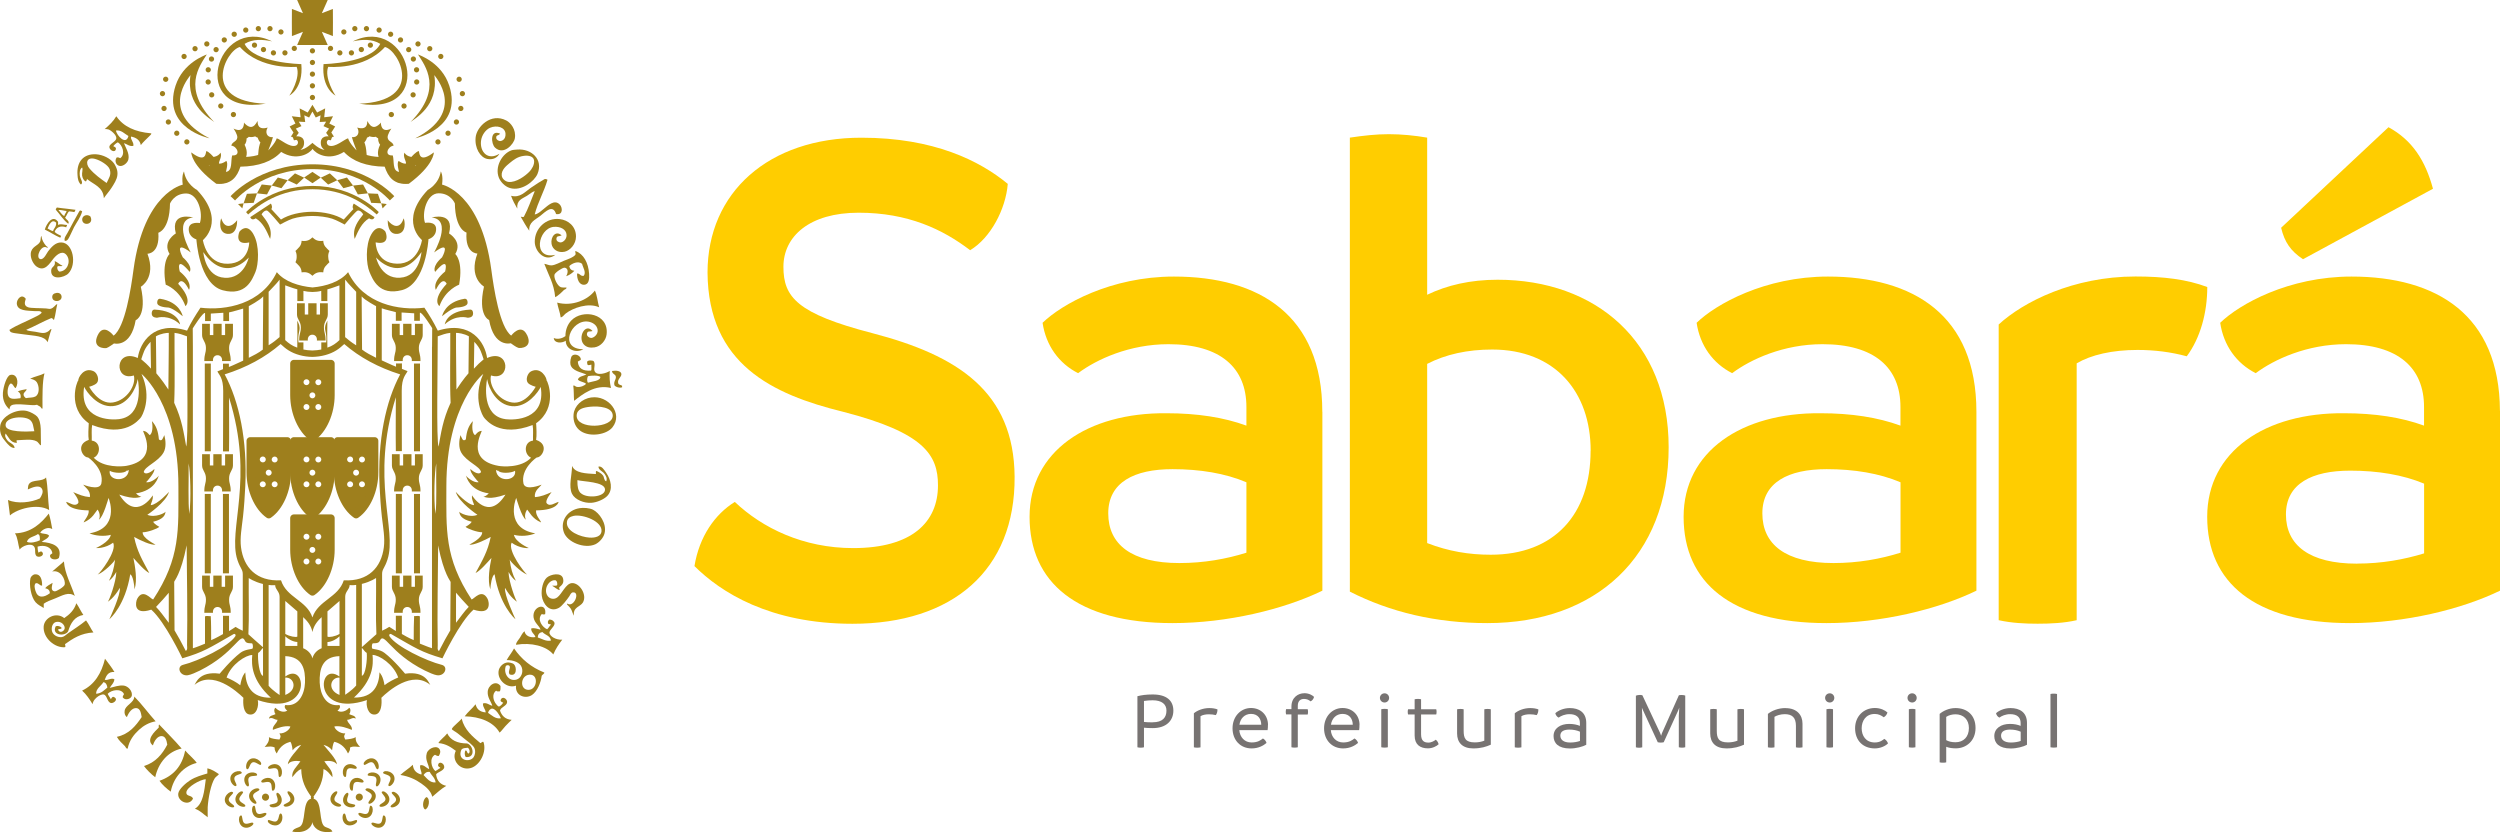 <svg xmlns="http://www.w3.org/2000/svg" id="Layer_2" viewBox="0 0 369.28 122.91"><defs><style>      .cls-1 {        fill: #777372;      }      .cls-2 {        fill: #ffcd00;      }      .cls-3 {        fill-rule: evenodd;      }      .cls-3, .cls-4 {        fill: #9e7f1d;      }      .cls-5 {        fill: none;        stroke: #9e7f1d;        stroke-linecap: round;        stroke-linejoin: round;        stroke-width: 1.09px;      }    </style></defs><g id="Layer_1-2" data-name="Layer_1"><g><path class="cls-5" d="M57.24,23.75s-2.36.1-3.59-.48l-.1-1.06c-.05-.52-.22-1.01-.38-1.34.58-.35.56-.96.58-1.09.36.15.58-.14.77-.31.41.33,1.03.27,1.24,0,.08.34.26.6.75.48-.02.14-.37.92.32,1.31-1.23,2.03.41,2.48.41,2.48Z"></path><path class="cls-5" d="M62.35,24.17c-.3.38-.81.98-1.13,1.3-.4.4-.91.69-1.38,1.05-.04,0-.08,0-.12,0-.27,0-.52-.03-.73-.09h.02c.52-.27.87-.85.9-1.3l.85-.15s.07-.85.07-.89c0,0,.54-.25.66-.35.18.18.84.42.86.42Z"></path><path class="cls-5" d="M33.28,26.43h.02c-.22.07-.46.1-.73.1-.04,0-.08,0-.12,0-.47-.36-.98-.65-1.38-1.05-.32-.32-.83-.92-1.13-1.3.02,0,.68-.24.86-.42.12.1.66.35.66.35,0,.04.07.89.07.89l.86.15c.02.44.38,1.02.89,1.29Z"></path><path class="cls-5" d="M39.12,20.87c-.16.33-.33.82-.38,1.34l-.1,1.06c-1.23.58-3.6.48-3.6.48,0,0,1.64-.45.41-2.48.69-.39.34-1.17.32-1.31.49.12.67-.14.75-.48.21.27.83.33,1.24,0,.19.17.42.46.77.31.02.13,0,.73.58,1.09Z"></path><path class="cls-5" d="M43.41,53.7v4.66c0,2.59,1.13,5.14,2.74,6.25,1.61-1.11,2.74-3.65,2.74-6.25v-4.66h-5.48Z"></path><path class="cls-5" d="M46.15,64.02c-1.35-1.12-2.27-3.38-2.27-5.66v-4.19h4.55v4.19c0,2.28-.92,4.55-2.27,5.66Z"></path><path class="cls-5" d="M43.41,65.12v4.66c0,2.59,1.13,5.14,2.74,6.25,1.61-1.11,2.74-3.65,2.74-6.25v-4.66h-5.48Z"></path><path class="cls-5" d="M46.15,75.44c-1.35-1.12-2.27-3.38-2.27-5.66v-4.19h4.55v4.19c0,2.28-.92,4.55-2.27,5.66Z"></path><path class="cls-5" d="M36.96,65.12v4.66c0,2.59,1.13,5.14,2.74,6.25,1.61-1.11,2.74-3.65,2.74-6.25v-4.66h-5.48Z"></path><path class="cls-5" d="M39.7,75.44c-1.35-1.12-2.28-3.38-2.28-5.66v-4.19h4.55v4.19c0,2.28-.92,4.55-2.27,5.66Z"></path><path class="cls-5" d="M49.86,65.12v4.66c0,2.59,1.13,5.14,2.74,6.25,1.61-1.11,2.74-3.65,2.74-6.25v-4.66h-5.48Z"></path><path class="cls-5" d="M52.6,75.44c-1.35-1.12-2.27-3.38-2.27-5.66v-4.19h4.55v4.19c0,2.28-.92,4.55-2.27,5.66Z"></path><path class="cls-5" d="M43.41,76.53v4.66c0,2.59,1.13,5.14,2.74,6.25,1.61-1.11,2.74-3.65,2.74-6.25v-4.66h-5.48Z"></path><path class="cls-5" d="M46.15,86.85c-1.35-1.12-2.27-3.38-2.27-5.66v-4.19h4.55v4.19c0,2.28-.92,4.55-2.27,5.66Z"></path><path class="cls-3" d="M46.54,14.4c0-.22-.18-.39-.39-.39s-.39.18-.39.39.18.39.39.39.39-.18.39-.39"></path><path class="cls-3" d="M46.54,12.68c0-.22-.18-.39-.39-.39s-.39.18-.39.39.18.39.39.39.39-.18.39-.39"></path><path class="cls-3" d="M46.54,10.95c0-.22-.18-.39-.39-.39s-.39.18-.39.39.18.39.39.39.39-.18.39-.39"></path><path class="cls-3" d="M46.54,9.23c0-.22-.18-.39-.39-.39s-.39.18-.39.39.18.39.39.39.39-.18.39-.39"></path><path class="cls-3" d="M46.54,7.51c0-.22-.18-.39-.39-.39s-.39.18-.39.39.18.39.39.39.39-.18.39-.39"></path><path class="cls-3" d="M49.21,7.15c0-.22-.18-.39-.39-.39s-.39.17-.39.39.18.39.39.39.39-.18.39-.39"></path><path class="cls-3" d="M50.59,7.81c0-.22-.18-.39-.39-.39s-.39.18-.39.39.18.39.39.39.39-.18.39-.39"></path><path class="cls-3" d="M52.3,7.81c0-.22-.18-.39-.39-.39s-.39.18-.39.39.18.39.39.39.39-.18.39-.39"></path><path class="cls-3" d="M53.77,7.32c0-.22-.18-.39-.4-.39s-.39.18-.39.39.18.39.39.39.4-.18.4-.39"></path><path class="cls-3" d="M55.1,6.67c0-.22-.18-.39-.39-.39s-.39.18-.39.39.18.39.39.39.39-.18.39-.39"></path><path class="cls-3" d="M51.18,4.72c0-.22-.18-.39-.39-.39s-.39.18-.39.39.18.39.39.39.39-.18.39-.39"></path><path class="cls-3" d="M52.8,4.23c0-.22-.18-.39-.39-.39s-.39.18-.39.39.18.39.39.39.39-.18.39-.39"></path><path class="cls-3" d="M54.52,4.23c0-.22-.18-.39-.39-.39s-.39.18-.39.39.18.39.39.39.39-.18.39-.39"></path><path class="cls-3" d="M56.39,4.44c0-.22-.18-.39-.39-.39s-.39.18-.39.39.18.39.39.39.39-.18.39-.39"></path><path class="cls-3" d="M58.09,5.06c0-.22-.18-.39-.39-.39s-.39.17-.39.39.18.39.39.39.39-.18.39-.39"></path><path class="cls-3" d="M59.55,5.9c0-.22-.18-.39-.39-.39s-.39.18-.39.39.18.39.39.39.39-.18.39-.39"></path><path class="cls-3" d="M60.76,7.33c0-.22-.18-.39-.39-.39s-.39.18-.39.39.18.39.39.39.39-.18.39-.39"></path><path class="cls-3" d="M61.45,8.72c0-.22-.18-.39-.39-.39s-.39.18-.39.39.18.39.39.39.39-.18.39-.39"></path><path class="cls-3" d="M61.92,10.31c0-.22-.18-.39-.39-.39s-.39.18-.39.39.18.39.39.39.39-.18.39-.39"></path><path class="cls-3" d="M61.94,12.11c0-.22-.18-.39-.39-.39s-.39.18-.39.39.18.39.39.39.39-.18.39-.39"></path><path class="cls-3" d="M61.41,14.01c0-.22-.18-.39-.39-.39s-.39.18-.39.39.18.39.39.39.39-.17.39-.39"></path><path class="cls-3" d="M60.07,15.66c0-.22-.17-.39-.39-.39s-.39.18-.39.39.17.39.39.39.39-.18.39-.39"></path><path class="cls-3" d="M58.2,16.92c0-.22-.18-.39-.4-.39s-.39.17-.39.39.18.39.39.39.4-.17.4-.39"></path><path class="cls-3" d="M65.08,20.96c0-.22-.18-.39-.39-.39s-.39.18-.39.39.18.39.39.39.39-.17.39-.39"></path><path class="cls-3" d="M66.57,19.68c0-.22-.18-.39-.39-.39s-.39.17-.39.39.18.39.39.39.39-.17.39-.39"></path><path class="cls-3" d="M67.81,18.02c0-.22-.18-.39-.39-.39s-.39.18-.39.39.18.39.39.39.39-.18.39-.39"></path><path class="cls-3" d="M68.46,16.02c0-.22-.18-.39-.39-.39s-.39.18-.39.39.18.39.39.39.39-.18.39-.39"></path><path class="cls-3" d="M68.69,13.83c0-.22-.18-.39-.39-.39s-.39.17-.39.39.17.39.39.39.39-.18.39-.39"></path><path class="cls-3" d="M68.21,11.71c0-.22-.17-.39-.39-.39s-.39.18-.39.39.17.39.39.39.39-.17.39-.39"></path><path class="cls-3" d="M65.5,8.34c0-.22-.18-.39-.39-.39s-.39.18-.39.39.18.39.39.39.39-.18.39-.39"></path><path class="cls-3" d="M63.87,7.19c0-.22-.17-.39-.39-.39s-.39.18-.39.39.18.39.39.39.39-.18.39-.39"></path><path class="cls-3" d="M62.13,6.49c0-.22-.18-.39-.39-.39s-.39.18-.39.39.18.39.39.39.39-.17.39-.39"></path><path class="cls-3" d="M53.65,115.55c-.24.17-.88-.23-1.26.05-.36.27-.13,1.2-.38,1.2-.51.02-.64-1.71.56-1.89.63-.09,1.35.44,1.09.63"></path><path class="cls-3" d="M52.65,113.52c-.24.17-.88-.23-1.26.05-.36.27-.13,1.2-.38,1.2-.51.02-.64-1.71.55-1.89.63-.09,1.35.44,1.09.63"></path><path class="cls-3" d="M55.72,113.62c-.28-.11-.3-.86-.75-1.02-.42-.15-1.07.56-1.21.35-.3-.42,1.06-1.49,1.87-.59.43.47.39,1.37.09,1.26"></path><path class="cls-3" d="M55.56,116.11c-.17-.24.23-.88-.05-1.26-.27-.36-1.2-.13-1.2-.38-.02-.51,1.71-.64,1.89.55.09.63-.44,1.35-.63,1.09"></path><path class="cls-3" d="M57.38,116.05c-.1-.28.45-.79.27-1.24-.17-.42-1.13-.44-1.06-.68.12-.5,1.82-.18,1.68,1.02-.07.64-.77,1.19-.89.89"></path><path class="cls-3" d="M57.7,119.11c.04-.3.76-.49.81-.97.05-.45-.8-.91-.63-1.1.33-.39,1.7.68,1.02,1.68-.36.53-1.24.7-1.21.38"></path><path class="cls-3" d="M56.05,119c.06-.29.8-.43.89-.9.08-.44-.72-.97-.53-1.14.37-.36,1.63.82.87,1.76-.4.5-1.29.59-1.23.28"></path><path class="cls-3" d="M54.42,118.63c-.05-.29.58-.7.49-1.17-.09-.44-1.03-.63-.92-.86.2-.47,1.82.15,1.47,1.3-.19.61-.97,1.04-1.04.72"></path><path class="cls-3" d="M52.99,120.1c.26-.15.85.31,1.26.07.39-.23.25-1.18.5-1.16.51.03.48,1.76-.73,1.82-.64.03-1.3-.57-1.03-.73"></path><path class="cls-3" d="M50.91,120.18c.25.16.15.9.56,1.13.39.22,1.15-.36,1.26-.13.22.46-1.31,1.28-1.95.26-.34-.54-.15-1.41.13-1.26"></path><path class="cls-3" d="M51.44,117.18c.14.26-.34.84-.11,1.26.22.39,1.17.28,1.14.53-.05.51-1.78.42-1.8-.79-.01-.64.61-1.29.76-1.01"></path><path class="cls-3" d="M49.82,116.98c.07.29-.54.73-.41,1.2.12.43,1.07.57.98.8-.17.48-1.83-.03-1.55-1.21.15-.62.9-1.1.99-.79"></path><path class="cls-3" d="M54.92,121.54c.26-.15.85.31,1.26.07.39-.23.25-1.18.5-1.16.51.03.48,1.76-.73,1.82-.64.03-1.3-.57-1.03-.73"></path><path class="cls-3" d="M53.6,117.75c0-.29-.24-.53-.53-.53s-.53.24-.53.53.24.53.53.53.53-.24.53-.53"></path><path class="cls-3" d="M38.64,115.55c.24.17.88-.23,1.26.05.36.27.13,1.2.38,1.2.51.02.64-1.71-.55-1.89-.63-.09-1.35.44-1.09.63"></path><path class="cls-3" d="M39.64,113.52c.24.17.88-.23,1.26.05.36.27.13,1.2.38,1.2.51.02.64-1.71-.55-1.89-.63-.09-1.35.44-1.09.63"></path><path class="cls-3" d="M36.58,113.62c.28-.11.3-.86.75-1.02.42-.15,1.07.56,1.21.35.3-.42-1.06-1.49-1.87-.59-.43.47-.39,1.37-.09,1.26"></path><path class="cls-3" d="M36.73,116.11c.17-.24-.23-.88.05-1.26.27-.36,1.2-.13,1.2-.38.02-.51-1.71-.64-1.89.55-.09.63.44,1.35.63,1.09"></path><path class="cls-3" d="M34.92,116.05c.1-.28-.45-.79-.27-1.24.17-.42,1.13-.44,1.06-.68-.12-.5-1.82-.18-1.68,1.02.07.64.77,1.19.89.89"></path><path class="cls-3" d="M34.59,119.11c-.04-.3-.76-.49-.81-.97-.04-.45.8-.91.63-1.1-.33-.39-1.7.68-1.02,1.68.36.53,1.24.7,1.2.38"></path><path class="cls-3" d="M36.24,119c-.06-.29-.8-.43-.89-.9-.08-.44.71-.97.53-1.14-.37-.36-1.63.82-.87,1.76.4.5,1.29.59,1.23.28"></path><path class="cls-3" d="M37.88,118.63c.05-.29-.58-.7-.49-1.17.09-.44,1.03-.63.92-.86-.2-.47-1.82.15-1.47,1.3.18.61.97,1.04,1.04.72"></path><path class="cls-3" d="M39.3,120.1c-.26-.15-.85.31-1.26.07-.38-.23-.25-1.18-.5-1.16-.51.03-.48,1.76.73,1.82.64.03,1.3-.57,1.03-.73"></path><path class="cls-3" d="M41.39,120.18c-.26.16-.15.9-.56,1.13-.39.22-1.15-.36-1.25-.13-.22.46,1.31,1.28,1.95.26.34-.54.15-1.41-.13-1.26"></path><path class="cls-3" d="M40.85,117.18c-.14.26.34.84.11,1.26-.22.39-1.17.28-1.14.53.05.51,1.78.42,1.8-.79.01-.64-.61-1.29-.76-1.01"></path><path class="cls-3" d="M42.47,116.98c-.07.29.54.73.41,1.2-.12.43-1.07.57-.98.8.17.48,1.83-.03,1.55-1.21-.15-.62-.91-1.1-.99-.79"></path><path class="cls-3" d="M37.37,121.54c-.26-.15-.85.31-1.26.07-.39-.23-.25-1.18-.5-1.16-.51.03-.48,1.76.73,1.82.64.03,1.3-.57,1.03-.73"></path><path class="cls-3" d="M38.69,117.75c0-.29.24-.53.53-.53s.53.24.53.53-.24.53-.53.53-.53-.24-.53-.53"></path><polygon class="cls-3" points="49.17 5.33 47.54 4.7 48.41 6.65 43.89 6.65 44.75 4.7 43.12 5.33 43.11 3.32 43.12 1.32 44.75 1.95 43.89 0 48.41 0 47.54 1.95 49.17 1.32 49.18 3.32 49.17 5.33"></polygon><path class="cls-3" d="M53.02,15.32c9.83-.36,5.9-7.91,3.84-8.38-3.1,3.44-8.38,2.93-8.38,2.93-.63,1.6,1,4.2,1.09,4.24.01.04-2.11-1.04-1.78-4.64.03,0,6.98-.13,8.38-2.99-1.22-.75-2.65-.67-4.06-.37,8.26-4.08,12.63,11.19.91,9.2"></path><path class="cls-3" d="M66.35,12.62c2.07,6.35-5.01,7.81-5.01,7.81,7.67-3.92,2.93-9.12,2.81-9.34.73,4.58-3.02,6.5-3.5,6.93,4.85-4.93,2.13-8.31,1.09-9.98.28.13,3.51,1.23,4.61,4.59"></path><path class="cls-3" d="M61.86,22.32c-.37.03-1.09.86-1.09.86,0,0-.71-.07-1.03-.63-.26.61.27,1.22.23,1.61,0,0-.37.12-1.09-.39-.32.36.05,1.57.07,1.62-1.03-.14-.69-1.58-.93-2.43-1.37.09-.72-1.38.12-1.44-.08-.58-.8-.57-.88-1.18-.07-.44.49-1.26.55-1.35-1.57.77-1.55-.77-1.55-.89-.02.1-.62.69-1.05.65-.38-.03-.68-.36-.95-.88,0,1.21-.8,1.17-1.5.97.41.67.15,1.5-.78,1.42.17.7.68,1.91.69,1.95-.03-.03-.99-.96-1.26-1.78-.53.13-1.91,1.41-2.81,1.08-.35-.12-.43-.62-.17-.8.14-.14.24.04.45,0,.11-.22.08-.57.46-.51,0,0-.39-.6-.4-.63.02,0,.57-.89.57-.89l-.86-.43.54-1.08-1.3.15.14-1.31-1.19.61-.69-1.14-.7,1.14-1.19-.61.14,1.31-1.3-.15.54,1.08-.86.43s.55.89.57.89c0,.03-.4.63-.4.63.39-.06.35.3.46.51.21.04.32-.14.45,0,.26.18.18.68-.17.8-.91.33-2.28-.96-2.81-1.08-.27.82-1.24,1.75-1.26,1.78.02-.03.53-1.25.69-1.95-.92.09-1.19-.75-.77-1.42-.7.2-1.5.24-1.5-.97-.27.52-.57.85-.95.88-.43.04-1.03-.55-1.05-.65,0,.12.03,1.66-1.55.89.07.09.62.91.56,1.35-.08.61-.8.6-.88,1.18.84.05,1.5,1.53.12,1.44-.24.85.1,2.3-.92,2.43,0-.05.38-1.26.06-1.62-.73.51-1.09.39-1.09.39-.03-.38.49-.99.23-1.61-.32.56-1.03.63-1.03.63,0,0-.73-.84-1.08-.86-.09.5-.17,1.74-2.21.19,0,.07,0,1.89,3.7,4.64,2.21.18,3.06-1.01,3.56-2.53,2.69-.04,4.71-.77,6.02-2.18,2.26,1.4,4.19.26,4.64-.46.45.73,2.37,1.86,4.63.46,1.32,1.41,3.33,2.14,6.02,2.18.51,1.52,1.35,2.71,3.56,2.53,3.7-2.75,3.7-4.57,3.7-4.64-2.04,1.55-2.13.31-2.2-.19M32.57,26.53h-.12c-.47-.37-.98-.66-1.38-1.05-.32-.32-.83-.92-1.13-1.31.03,0,.68-.23.87-.42.11.09.65.35.65.35,0,.04.07.89.07.89l.85.14c.03.45.38,1.03.9,1.29l.03.02c-.22.06-.46.09-.74.09ZM38.75,22.22l-.1,1.06c-1.23.58-3.6.48-3.6.48,0,0,1.64-.45.41-2.49.69-.38.34-1.17.32-1.31.49.12.67-.14.74-.48.21.26.83.32,1.24,0,.2.17.43.46.78.31.02.13,0,.73.58,1.08-.16.34-.33.83-.37,1.35ZM46.15,21.1s-1.02.99-1.78,1.03c.3-.21.48-.41.53-.8.18-1.37-1.14-1.19-1.14-1.19l.37-.52s-.43-.62-.43-.62l.83-.37-.4-.66.95.05-.13-.99.71.33.48-.87s0,0,.02.02c0,0,0-.02,0-.02l.48.87.71-.33-.13.99.95-.05-.39.66.82.37s-.41.62-.43.62l.37.52s-1.32-.19-1.14,1.19c.05.38.23.58.54.8-.78-.04-1.79-1.03-1.79-1.03ZM53.65,23.27l-.1-1.06c-.04-.52-.21-1.01-.38-1.35.59-.35.57-.96.58-1.08.35.15.58-.14.78-.31.41.32,1.02.26,1.24,0,.08.34.26.6.74.48-.02.14-.37.93.33,1.31-1.23,2.03.41,2.49.41,2.49,0,0-2.37.1-3.6-.48ZM61.23,25.48c-.4.39-.91.68-1.38,1.05h-.12c-.27,0-.51-.03-.73-.09l.03-.02c.51-.26.87-.84.9-1.29l.85-.14s.07-.85.07-.89c0,0,.54-.26.65-.35.19.19.84.42.87.42-.3.38-.81.98-1.13,1.31Z"></path><path class="cls-3" d="M39.28,15.32c-9.83-.36-5.9-7.91-3.84-8.38,3.1,3.44,8.38,2.93,8.38,2.93.63,1.6-1,4.2-1.09,4.24-.01.04,2.11-1.04,1.78-4.64-.03,0-6.98-.13-8.38-2.99,1.22-.75,2.65-.67,4.06-.37-8.25-4.08-12.63,11.19-.9,9.2"></path><path class="cls-3" d="M25.94,12.62c-2.07,6.35,5.01,7.81,5.01,7.81-7.67-3.92-2.93-9.12-2.81-9.34-.73,4.58,3.02,6.5,3.5,6.93-4.85-4.93-2.13-8.31-1.09-9.98-.28.13-3.51,1.23-4.61,4.59"></path><polygon class="cls-3" points="49.81 26.62 48.47 27.26 47.38 26.25 48.72 25.61 49.81 26.62"></polygon><polygon class="cls-3" points="52.15 27.41 50.72 27.8 49.82 26.62 51.25 26.22 52.15 27.41"></polygon><polygon class="cls-3" points="54.34 28.56 52.86 28.72 52.15 27.41 53.63 27.25 54.34 28.56"></polygon><polygon class="cls-3" points="56.31 30.03 54.83 29.96 54.34 28.56 55.82 28.63 56.31 30.03"></polygon><polygon class="cls-3" points="57.13 30.14 56.51 30.78 56.31 30.03 57.13 30.14"></polygon><path class="cls-3" d="M55.32,32.07s-.14.61-.81.18c-1.07.65-1.6,1.84-2.12,3.04-.41-1.61.58-2.72,1.26-3.62-.12-.24-.46-.63-.81-.57-.26.04-1.93,2.07-1.93,2.07,0,0-1.22-.67-1.85-.87-.83-.26-1.86-.39-2.92-.4-1.05.01-2.09.14-2.92.4-.63.2-1.85.87-1.85.87,0,0-1.68-2.03-1.93-2.07-.35-.05-.69.33-.8.57.68.9,1.67,2,1.26,3.62-.52-1.2-1.05-2.39-2.12-3.04-.66.43-.81-.18-.81-.18l3.04-2c.14.19.26.59.06.81l1.43,1.55c1.2-.76,2.91-1.13,4.64-1.15,1.72.02,3.44.39,4.63,1.15l1.43-1.55c-.2-.22-.09-.62.06-.81l3.04,2Z"></path><polygon class="cls-3" points="47.38 26.22 46.15 27.06 44.92 26.22 46.15 25.39 47.38 26.22"></polygon><polygon class="cls-3" points="42.48 26.62 43.83 27.26 44.92 26.25 43.57 25.61 42.48 26.62"></polygon><polygon class="cls-3" points="40.14 27.41 41.57 27.8 42.48 26.62 41.04 26.22 40.14 27.41"></polygon><polygon class="cls-3" points="37.96 28.56 39.44 28.72 40.14 27.41 38.66 27.25 37.96 28.56"></polygon><polygon class="cls-3" points="35.98 30.03 37.47 29.96 37.96 28.56 36.47 28.63 35.98 30.03"></polygon><polygon class="cls-3" points="35.16 30.14 35.79 30.78 35.98 30.03 35.16 30.14"></polygon><path class="cls-3" d="M55.95,31.33l-.3.35c-1.62-1.43-4.66-3.73-9.5-3.73s-7.88,2.3-9.5,3.73l-.3-.35s3.51-3.87,9.8-3.87,9.8,3.87,9.8,3.87"></path><path class="cls-3" d="M58.24,28.98l-.66.63s-3.92-4.63-11.43-4.63-11.43,4.63-11.43,4.63l-.66-.63s4.1-4.71,12.09-4.71,12.09,4.71,12.09,4.71"></path><path class="cls-3" d="M58.67,34.55c-1.4.1-1.4-1.67-1.4-2.02.72.95,1.83,1.39,2.35-.28.2.36.45,2.2-.95,2.3"></path><path class="cls-3" d="M33.63,34.55c1.4.1,1.4-1.67,1.4-2.02-.72.95-1.83,1.39-2.35-.28-.19.36-.45,2.2.95,2.3"></path><path class="cls-3" d="M48.66,38.73c-.4.43-.88.7-.91,1.5-.85-.12-1.23.16-1.6.51-.38-.35-.76-.63-1.6-.51-.03-.8-.51-1.07-.91-1.5.14-.28.19-.56.18-.83.01-.28-.04-.55-.18-.83.4-.43.88-.7.91-1.5.85.12,1.23-.16,1.6-.51.38.35.75.63,1.6.51.03.8.51,1.07.91,1.5-.14.28-.19.56-.18.83,0,.27.04.55.18.83"></path><rect class="cls-4" x="61.15" y="72.96" width=".89" height="11.73"></rect><rect class="cls-4" x="58.47" y="72.96" width=".89" height="11.73"></rect><rect class="cls-4" x="61.15" y="53.7" width=".89" height="12.96"></rect><path class="cls-3" d="M77.86,49.51c-.89-1.89-2.35.06-2.35.06-1.7-1.25-2.57-6.98-2.94-9.75-1.54-11.42-7.27-12.55-7.27-12.55.19-1.47-.19-1.95-.19-1.95-.28,1.9-1.93,2.74-1.93,2.74-4.33,4.6-.85,7.4-.85,7.4,0,0-.51,3.57-3.69,3.49-3.12-.07-3.15-3.02-3.15-3.15,2.24.5,1.54-1.51,1.38-1.67-.16-.15-1.08-1.14-2.01.46-.94,1.61-.75,4.48-.29,5.56.47,1.08,1.38,3.61,4.82,2.7,3.53-.93,3.9-7.52,3.9-7.52,0,0,1.13-.28,1.13-1.5s-1.64-.91-1.64-.91c-.5-1.39.22-4.37,2.02-4.37s2.39,1.5,2.39,1.5c.06,3.93,1.72,4.3,1.72,4.3-.23,3.14,1.61,3.1,1.61,3.1-1.35,3.59.97,4.88.97,4.88-.96,4.32.76,4.94.76,4.94.72,4.12,3.2,3.43,3.2,3.43,0,0,.8.6,1.11.68.3.09,2.19,0,1.3-1.89M59.1,41.03c-2.9.15-3.55-3-3.55-3,0,0,3.4,4.01,6.71-.8,0,0-.26,3.64-3.16,3.79Z"></path><path class="cls-3" d="M63.75,32.13s3.44-.98,2.58,2.35c0,0,2.04,1.19.92,3.04,0,0,1.2.97.57,4.53,0,0-2.03.71-2.91,3.17,0,0-1.2-.84,1.07-3.3,0,0-.5-1.3-1.6.89,0,0-.64-1.05,1.37-2.71,0,0,.7-2.52-1.47.06,0,0-.57-.74,1.02-2.15,0,0,1.5-2.73-1.18-.72,0,0,2.82-4.85-.38-5.17"></path><path class="cls-3" d="M65.3,46.71s.38-2.12,3.34-2.58c0,0,.43-.07.43.59s-1.55.7-1.55.7c0,0-.56-.09-2.22,1.29"></path><path class="cls-3" d="M65.7,47.91s.2-1.98,3.75-2.18c0,0,.43-.07.43.59s-.81.61-.81.61c0,0-1.72-.55-3.38.99"></path><path class="cls-3" d="M82.51,74.13c-.51.12-1.28.78-1.75.21-.32-.38.69-1.61.72-1.65-.91.38-1.47.66-2.46.74-.18-.98.85-1.55.97-1.84-.05.02-2.33.96-2.66-.13-.49-2.2,1.91-3.89,1.97-3.89.76.03,1.9-1.91-.11-2.59.11-.56.05-1.87,0-2.46,3.24-2.3,1.73-6.21,1.55-6.31.03-.41-.84-2.07-2.29-1.36-.51.25-.87,1.21-.47,1.71.32.37,1.15.57,1.15.57,0-.01-1.39,2.66-3.51,2.32-2.12-.34-3.46-2.62-3.09-3.99,2.97.94,2.85-4.09-.58-2.58-.31-2.26-2.35-5.59-7.28-4.04-.68-1.37-1.17-2.15-1.98-3.39-3.75.46-9.03-.52-11.27-5.25-1.16,1.43-3.27,2.08-5.26,2.26-2-.19-4.11-.84-5.27-2.26-2.25,4.73-7.53,5.71-11.28,5.25-.81,1.24-1.31,2.02-1.98,3.39-4.93-1.55-6.97,1.79-7.28,4.04-3.43-1.51-3.55,3.52-.58,2.58.37,1.37-.97,3.65-3.09,3.99-2.12.34-3.51-2.33-3.51-2.32,0,0,.83-.2,1.15-.57.4-.5.04-1.46-.46-1.71-1.46-.71-2.33.95-2.3,1.36-.19.1-1.68,4.01,1.55,6.31-.04.59-.11,1.9,0,2.46-2.01.68-.87,2.62-.11,2.59.06,0,2.45,1.68,1.96,3.89-.33,1.09-2.61.15-2.66.13.12.28,1.15.85.97,1.84-.99-.09-1.55-.36-2.46-.74.03.03,1.03,1.27.72,1.65-.47.56-1.24-.09-1.75-.21,0,0,.07,1.22,3.32,1.26.1.74-.73,1.53-.74,1.78,1.37-.58,1.71-1.56,2.07-1.9.29.44.41,1.05.17,1.49.66-.36,1.43-3.21,1.43-3.21.2.42,1.57,4.49-2.81,5.23.83.37,2.14.49,3.15.22-.2,1.08-2.19,1.95-2.19,1.95.05.03,1.38.07,2.53-.79.63,1.22-1.97,4.54-2.29,4.71.94-.33,2.52-1.95,2.58-2.22-.16,1.3-.42,2.21-.91,3.14.44-.29.77-.77,1.09-1.31-.03,1.49-1.06,4.21-1.25,4.4.05-.03.26-.17.56-.45.34-.33.78-.84,1.21-1.6.15,1-1.45,4.43-1.55,4.64.17-.15,2.33-2.05,3.09-6.65.41.23.61,1.62.63,2.24.45-1.39.07-3.48-.17-4.65.6.67,1.69,1.93,2.35,2.23-.98-1.84-1.8-3.16-2.24-5.33.85.48,2.52,1.26,3.16,1.14-.09-.07-1.95-.95-1.9-1.83.69.02,2.25-.54,2.46-.81,0,0-.7-.34-.91-.74,1.66-.4,1.78-1.1,1.83-1.49-.03.16-1.53.96-2.69.46,0,0,2.78-1.85,3.2-3.39,0,0-1.72,1.92-2.69,1.96.02-.34.39-.8.29-1.44,0,0-2.4,3.95-4.94-.11,2.48.84,2.95.3,3.27.34-.63-.22-.71-.5-.82-.52,2.9-.43,3.28-2.42,3.4-2.64-.13.23-1.17,1.15-1.89.98.08-.05,1.4-1.52,1.2-1.95-.06.14-1.2,1.06-1.55.45.16-.85,2.13-1.49,2.92-2.87.42-.72.33-1.8.12-2.58-.18.32-.32,1.07-.8.63-.12-1.25-.39-1.98-1.03-2.7.13.67.14,1.84-.34,2.07-.18-.17-.43-.59-.97-.63-.09.09,2.5,4.28-2.47,5.17-.56.1-3.36.34-4.82-1.2,1.06-.47,1.09-2.35-.29-2.53.03-.75-.07-1.63.06-2.3,4.9,1.89,6.85-.77,7.12-1.02.26-.26,1.79-2.97.17-6.53.05.03,5.45,4.48,5.45,16.58,0,6.45.33,10.56-3.73,16.74-.36-.07-1.5-1.68-2.35-.11-.25.46-.65,2.52,2.07,1.61,2.04,1.8,4.59,7.19,4.59,7.19,3.18-.94,3.87-1.46,7.58-3.58.11-.09.37.04.26.3-.94,1.52-5.5,3.7-7.73,4.24-1.01.25-.5,1.71.7,1.54.43-.06,1.26-.43,1.78-.69,5.27-2.64,6.01-5.88,6.67-4.38.21.49.99.27,1.08.4.09.15.14.64,0,.75-.09.07-1.09.09-1.77.61-1.43,1.09-3.05,3.08-3.05,3.08-3.13-.44-3.55,1.53-3.73,1.66,2.67-2.23,6.23.92,7.23,1.9-.09.92.01,2.31.86,2.46,1.12.21,1.46-1.35,1.26-2.12,8.08,2.7,7.33-5.87,4.07-3.48v-3.01c2.56.09,2.98,1.96,2.91,3.91-.07,1.75-.97,3.58-2.91,3.31-.25.31.09.7.29.82-.5.38-1.35.06-1.73-.41-.29.13-.21.75,0,.92-.32.22-.92.18-.97.68.49-.28.79.19,1.26.17-.04.51-.8.88-.69,1.49.73-.27,1.64-.65,2.58-.51-.02.39-.78,1.09-1.61,1.03.28.48.15.58,0,.91-.57-.06-1.14-.12-1.55-.35.1.6-.3,1.1-.63,1.44.39,0,1.06-.18,1.5.11-.1.3.14.63.28.86.55-1.2,1.38-1.55,2.01-1.73.26.27.34,1.26.34,1.26.47-.65,1.26-.8,1.26-.8-.41.54-2.07,2.24-1.95,2.87.28-.49,1.12-.57,1.84-.46-.55.87-1.31,1.37-1.2,2.36.47-.55.74-.98,1.32-1.2.04,1.77.62,2.88,1.47,4.07-.07.09-.07.22,0,.3-1.43.35-.65,3.75-1.77,4.19-.73.28-.86.34-1.02.68.29.05.55.07.79.07,1.68,0,2.18-1.13,2.18-1.52,0,.39.5,1.51,2.17,1.52.24,0,.5-.02.79-.07-.16-.34-.29-.4-1.02-.68-1.12-.44-.34-3.83-1.77-4.19.07-.08.07-.21,0-.3.85-1.19,1.44-2.3,1.47-4.07.59.22.85.66,1.32,1.2.1-.98-.66-1.49-1.2-2.36.72-.11,1.55-.03,1.84.46.12-.63-1.54-2.33-1.95-2.87,0,0,.79.15,1.26.8,0,0,.08-.99.34-1.26.63.17,1.46.53,2.01,1.73.15-.23.38-.56.28-.86.44-.29,1.11-.1,1.5-.11-.33-.34-.73-.84-.63-1.44-.41.23-.96.29-1.55.35-.15-.33-.28-.44,0-.91-.82.06-1.59-.64-1.61-1.03.94-.14,1.85.24,2.58.51.12-.61-.65-.98-.69-1.49.47.02.78-.45,1.26-.17-.05-.5-.65-.46-.97-.68.21-.17.29-.8,0-.92-.37.47-1.22.79-1.73.41.21-.12.54-.51.29-.82-1.95.27-2.84-1.56-2.91-3.31-.07-1.95.35-3.83,2.91-3.91v3.01c-3.25-2.39-4,6.18,4.07,3.48-.19.77.15,2.32,1.27,2.12.85-.16.96-1.54.86-2.46,1-.98,4.55-4.13,7.23-1.9-.18-.14-.6-2.11-3.73-1.66,0,0-1.61-1.98-3.05-3.08-.68-.52-1.68-.55-1.77-.61-.14-.1-.09-.6,0-.75.09-.13.86.09,1.08-.4.66-1.49,1.4,1.74,6.67,4.38.52.26,1.35.63,1.78.69,1.2.17,1.71-1.29.7-1.54-2.23-.55-6.79-2.72-7.72-4.24-.12-.26.14-.39.25-.3,3.71,2.12,4.4,2.64,7.58,3.58,0,0,2.55-5.39,4.59-7.19,2.72.91,2.32-1.15,2.07-1.61-.84-1.57-1.99.04-2.35.11-4.06-6.19-3.73-10.29-3.73-16.74,0-12.1,5.4-16.55,5.45-16.58-1.62,3.56-.09,6.28.18,6.53.26.26,2.2,2.91,7.11,1.02.13.67.03,1.55.06,2.3-1.39.18-1.35,2.06-.29,2.53-1.45,1.55-4.26,1.31-4.82,1.2-4.97-.89-2.37-5.07-2.47-5.17-.55.04-.8.46-.97.63-.48-.22-.47-1.4-.34-2.07-.64.72-.91,1.45-1.03,2.7-.49.44-.61-.32-.8-.63-.21.78-.3,1.86.12,2.58.8,1.38,2.76,2.02,2.92,2.87-.35.61-1.49-.32-1.55-.45-.21.43,1.12,1.9,1.2,1.95-.72.16-1.76-.75-1.89-.98.12.22.5,2.21,3.4,2.64-.11.02-.19.3-.82.52.33-.04.8.5,3.27-.34-2.54,4.06-4.94.11-4.94.11-.1.65.27,1.1.29,1.44-.97-.03-2.69-1.96-2.69-1.96.43,1.54,3.2,3.39,3.2,3.39-1.16.5-2.66-.3-2.69-.46.06.38.17,1.08,1.84,1.49-.21.4-.91.74-.91.74.21.27,1.77.83,2.46.81.05.88-1.81,1.76-1.9,1.83.64.12,2.31-.67,3.16-1.14-.44,2.17-1.25,3.49-2.24,5.33.66-.3,1.75-1.56,2.35-2.23-.24,1.17-.62,3.25-.17,4.65.03-.62.22-2.01.63-2.24.76,4.59,2.91,6.5,3.09,6.65-.1-.21-1.7-3.64-1.55-4.64.8,1.43,1.67,1.99,1.77,2.05-.09-.09-.39-.8-.67-1.68-.29-.9-.56-1.97-.58-2.72.32.55.65,1.02,1.09,1.31-.5-.92-.76-1.84-.92-3.14.06.27,1.65,1.89,2.58,2.22-.32-.17-2.92-3.49-2.29-4.71,1.15.86,2.48.83,2.53.79,0,0-1.99-.86-2.19-1.95,1.01.27,2.32.15,3.15-.22-4.37-.73-3.01-4.81-2.81-5.23,0,0,.78,2.85,1.43,3.21-.24-.44-.12-1.04.17-1.49.36.34.7,1.31,2.07,1.9-.02-.25-.85-1.03-.74-1.78,3.25-.04,3.32-1.26,3.32-1.26M16.21,69.54c.57.37,2.24.44,2.52-.05.09.19.19-.19.29,0-.19,1.83-3.08,1.59-2.81.05ZM17.65,61.91c-1.37.18-6,.09-5.22-4.77.33.72,1.99,3.05,4.23,2.85,2.24-.19,3.44-2.55,3.69-4,.18.83.8,5.44-2.7,5.91ZM20.86,53.08c.33-.9.38-1.53,1.38-2.59,0,.06.06,3.19.06,3.96-.53-.6-.91-.94-1.44-1.38ZM24.87,57.54c-1.01-1.55-1.78-2.4-1.78-2.4,0-1.79-.06-4.48-.06-5.46.71-.41,1.57-.52,1.9-.51.02,2.58-.06,7.04-.06,8.37ZM50.15,102.65c-1.9-.74-1.32-2.65,0-2.56v2.56ZM55.55,45.22v7.63c-.73-.37-1.45-.73-2.07-1.21,0,0-.06-7.6-.06-7.86.5.59,2.13,1.44,2.13,1.44ZM50.99,41.31c.58.76,1.09,1.2,1.62,1.79v7.91c-.81-.51-1.02-.71-1.63-1.21v-8.48ZM42.14,42.15c.49.16,1.09.42,1.78.59,0,.7,0,1.04,0,1.73h.9c0-.59,0-.9,0-1.5.4.1.85.15,1.32.16.45-.01.91-.05,1.31-.16.01.6.01.91.01,1.5h.89c.01-.69.01-1.03.01-1.73.69-.17,1.29-.43,1.78-.59,0,2.22,0,5.68,0,8.09-.51.48-1.03.86-1.78,1.11-.02-1.23-.04-2.85,0-4-.1.26-.31.55-.34,1-.04.61.29.99.16,2.23h-.72v1.05c-.37.08-.84.12-1.32.14-.49-.02-.96-.06-1.32-.14v-1.05h-.73c-.13-1.24.21-1.62.16-2.23-.03-.45-.24-.74-.34-1,.04,1.15.02,2.77,0,4-.74-.25-1.26-.63-1.78-1.11,0-2.41,0-5.87,0-8.09ZM39.68,43.1c.53-.59,1.04-1.03,1.62-1.79v8.48c-.61.51-.81.7-1.62,1.21v-7.91ZM36.75,45.22s1.63-.85,2.13-1.44c0,.26-.06,7.86-.06,7.86-.61.48-1.34.85-2.07,1.21v-7.63ZM24.93,92c-.67-.85-1.25-1.72-1.88-2.35.94-.99,1.18-1.28,1.88-2.09v4.44ZM27.45,96.16c-.57-1.14-1.3-2.44-1.67-3.05,0-1.71-.05-6.13-.05-7.16,0-.17.97-1.04,1.84-5.4.03,4.16.15,10.03.06,14.74,0,.26.11.67-.18.86ZM27.51,65.98c-.37-2.02-.61-3.95-1.78-6.48.14-3.05.02-7.44.05-10.33.7.08,1.21.28,1.84.51,0,4.59.22,15.37-.12,16.3ZM27.97,75.91c-.22-1.76-.07-4.81-.11-7.46.25,1.21.39,5.24.11,7.46ZM35.86,93.17c-.48-.22-.6-.28-1.06-.57-.44.28-.55.37-.97.62v-2.26h-.89v2.7c-.24.14-1.08.62-1.75.9,0-1.21,0-2.61-.06-3.55-.27.03-.68-.09-.85.05,0,1.13,0,2.7,0,4.02-.5.19-1.07.46-1.79.68v-44.51c0-.82-.02-2.74-.02-2.74,0,0,1.53-2.47,1.82-2.27v1.19h.85v-1.11c.62-.04,1.11-.06,1.85-.12v1.23h.85c0-.39-.01-1.28-.01-1.28.86-.23,1.32-.32,2.09-.57v7.69c-.74.32-1.25.6-2.11.94v-.49s-.87,0-.87,0v.81c-.32.12-.42.18-.83.33.26.55.86.92.86,2.89,0,.77-.03,6.6-.03,8.93h.89c.04-2.56,0-5.47,0-7.96,3.83,12.17-.24,19.53,1.24,23.99.42,1.26.79,1.38.79,2.09v8.4ZM36.69,93.69c.13-2.65.02-5.55.05-8.3.04,0,.75.54,2.1.87,0,3.08,0,6.44,0,9.34-1.01-.86-1.38-1.23-2.15-1.91ZM38.85,95.69v4.14c-.54-.09-.82-2.41-.72-3.38.31-.16.46-.52.72-.75ZM36.23,99.32c-.13.19-.5.51-.74,1.9-.54-.44-1.41-.89-2.02-1.14.69-1.97,2.84-3.33,3.79-3.33-.14,1.54-.05,3.73,2.75,6.31-2.99.05-3.71-1.93-3.78-3.73ZM39.68,101.27v-14.86c.37.05.57.04.97.03,0,.65.65.91.65,1.72,0,0,0,12.38,0,14.5,0,0-1-.63-1.63-1.37ZM42.14,102.65v-2.56c1.33-.09,1.9,1.83,0,2.56ZM43.92,95.41h-1.78v-1.43c.41.43,1.15.83,1.78.85v.57ZM43.92,94.03c-.18.15-1.15-.02-1.78-.39v-4.87c.91.79,1.69,1.45,1.78,1.54,0,0,0,2.91,0,3.72ZM47.51,95.75c-.73.29-1.22.88-1.36,1.5-.14-.62-.64-1.21-1.37-1.5v-4.59c.5.46,1.17,1.16,1.37,2.2.19-1.04.86-1.74,1.36-2.2v4.59ZM50.15,95.41h-1.78v-.57c.62-.03,1.37-.43,1.78-.85v1.43ZM50.15,93.64c-.62.38-1.6.54-1.78.39,0-.81-.01-3.71,0-3.72.09-.09.86-.74,1.78-1.54v4.87ZM50.99,102.65c0-2.12,0-14.5,0-14.5,0-.8.65-1.07.65-1.72.4.02.61.03.97-.03v14.86c-.63.74-1.63,1.37-1.63,1.37ZM55.03,96.74c.96,0,3.1,1.36,3.79,3.33-.61.26-1.48.7-2.02,1.14-.23-1.38-.62-1.71-.74-1.9-.07,1.8-.8,3.79-3.78,3.73,2.8-2.58,2.89-4.78,2.75-6.31ZM53.45,99.83v-4.14c.25.23.41.59.72.75.11.97-.18,3.3-.72,3.38ZM53.45,95.59c0-2.9,0-6.25,0-9.34,1.35-.33,2.06-.87,2.1-.87.03,2.75-.08,5.66.05,8.3-.77.67-1.15,1.04-2.15,1.91ZM50.78,85.72c-.81,2.56-3.8,2.95-4.63,5.48-.84-2.53-3.83-2.91-4.64-5.48-3.64.19-5.53-1.92-5.91-4.88-.18-1.38.11-2.9.29-4.48.17-1.51.27-3.12.34-4.53.33-6.79-.91-12.56-3.04-16.53,3.23-1.02,5.98-2.51,8.26-4.48.36.33.72.65,1.15.92.99.63,2.26.96,3.55.98,1.28-.03,2.56-.35,3.55-.98.43-.27.79-.59,1.15-.92,2.28,1.97,5.03,3.46,8.26,4.48-2.13,3.97-3.36,9.74-3.04,16.53.07,1.41.17,3.02.34,4.53.18,1.57.47,3.09.29,4.48-.38,2.96-2.27,5.07-5.91,4.88ZM63.81,51.24v44.51c-.72-.22-1.28-.5-1.79-.68.01-1.32,0-2.89,0-4.02-.16-.14-.58-.02-.85-.05-.05.95-.06,2.34-.06,3.55-.68-.27-1.51-.76-1.75-.9v-2.7h-.89v2.26c-.43-.26-.54-.34-.97-.62-.45.29-.58.35-1.06.57v-8.4c0-.7.38-.83.79-2.09,1.48-4.46-2.59-11.82,1.24-23.99,0,2.49-.04,5.4,0,7.96h.89c0-2.32-.02-8.16-.02-8.93,0-1.97.62-2.35.86-2.89-.41-.15-.5-.21-.83-.33v-.81s-.87.03-.87,0v.49c-.86-.34-1.37-.62-2.11-.94v-7.69c.77.26,1.22.34,2.08.57,0,0,0,.89,0,1.28h.85v-1.23c.74.06,1.24.08,1.86.12v1.11s.84,0,.84,0v-1.19c.29-.19,1.82,2.27,1.82,2.27,0,0-.02,1.92-.02,2.74ZM64.32,75.91c-.28-2.21-.14-6.24.12-7.46-.05,2.65.11,5.7-.12,7.46ZM67.36,87.55c.7.81.94,1.1,1.88,2.09-.63.63-1.21,1.49-1.88,2.35v-4.44ZM66.56,85.96c0,1.02-.05,5.45-.05,7.16-.37.61-1.09,1.9-1.67,3.05-.29-.19-.17-.6-.18-.86-.09-4.72.03-10.58.06-14.74.87,4.36,1.84,5.23,1.84,5.4ZM64.78,65.98c-.34-.93-.12-11.71-.12-16.3.64-.23,1.15-.43,1.85-.51.03,2.89-.09,7.28.05,10.33-1.17,2.54-1.41,4.46-1.78,6.48ZM69.2,55.14s-.77.85-1.78,2.4c0-1.33-.08-5.79-.06-8.37.33,0,1.19.1,1.9.51,0,.98-.06,3.67-.06,5.46ZM70,54.45c0-.77.06-3.9.06-3.96,1,1.06,1.05,1.69,1.38,2.59-.52.44-.9.78-1.44,1.38ZM74.65,61.91c-3.49-.47-2.88-5.08-2.7-5.91.25,1.44,1.45,3.81,3.69,4,2.24.2,3.9-2.13,4.23-2.85.79,4.85-3.85,4.94-5.22,4.77ZM73.27,69.49c.1-.19.2.19.29,0,.28.49,1.96.42,2.52.05.27,1.54-2.62,1.78-2.81-.05Z"></path><rect class="cls-4" x="30.25" y="72.96" width=".89" height="11.73"></rect><rect class="cls-4" x="32.93" y="72.96" width=".89" height="11.73"></rect><rect class="cls-4" x="30.25" y="53.7" width=".89" height="12.96"></rect><path class="cls-3" d="M37.44,34.6c-.93-1.61-1.84-.62-2.01-.46-.16.16-.86,2.17,1.38,1.67,0,.13-.04,3.08-3.15,3.15-3.18.08-3.69-3.49-3.69-3.49,0,0,3.48-2.79-.86-7.4,0,0-1.65-.85-1.93-2.74,0,0-.38.48-.19,1.95,0,0-5.73,1.13-7.27,12.55-.37,2.78-1.24,8.51-2.94,9.75,0,0-1.46-1.95-2.35-.06-.89,1.89,1,1.97,1.31,1.89.3-.09,1.1-.68,1.1-.68,0,0,2.48.68,3.2-3.43,0,0,1.72-.62.76-4.94,0,0,2.32-1.29.98-4.88,0,0,1.84.04,1.61-3.1,0,0,1.66-.38,1.72-4.3,0,0,.59-1.5,2.39-1.5s2.52,2.98,2.02,4.37c0,0-1.64-.3-1.64.91s1.13,1.5,1.13,1.5c0,0,.38,6.59,3.9,7.52,3.44.91,4.35-1.62,4.82-2.7.46-1.08.65-3.95-.29-5.56M33.19,41.03c-2.9-.15-3.16-3.79-3.16-3.79,3.31,4.8,6.71.8,6.71.8,0,0-.66,3.14-3.55,3Z"></path><path class="cls-3" d="M28.55,32.13s-3.44-.98-2.58,2.35c0,0-2.04,1.19-.92,3.04,0,0-1.2.97-.57,4.53,0,0,2.03.71,2.91,3.17,0,0,1.2-.84-1.07-3.3,0,0,.5-1.3,1.6.89,0,0,.64-1.05-1.37-2.71,0,0-.7-2.52,1.47.06,0,0,.57-.74-1.02-2.15,0,0-1.5-2.73,1.18-.72,0,0-2.82-4.85.38-5.17"></path><path class="cls-3" d="M26.99,46.71s-.38-2.12-3.34-2.58c0,0-.43-.07-.43.59s1.55.7,1.55.7c0,0,.56-.09,2.22,1.29"></path><path class="cls-3" d="M26.6,47.91s-.2-1.98-3.75-2.18c0,0-.44-.07-.44.59s.81.61.81.61c0,0,1.72-.55,3.38.99"></path><path class="cls-3" d="M43.08,7.15c0-.22.18-.39.39-.39s.39.17.39.39-.18.39-.39.39-.39-.18-.39-.39"></path><path class="cls-3" d="M41.7,7.81c0-.22.17-.39.39-.39s.39.18.39.39-.18.39-.39.39-.39-.18-.39-.39"></path><path class="cls-3" d="M40,7.81c0-.22.18-.39.39-.39s.39.18.39.39-.18.39-.39.39-.39-.18-.39-.39"></path><path class="cls-3" d="M38.53,7.32c0-.22.18-.39.39-.39s.39.18.39.39-.18.39-.39.39-.39-.18-.39-.39"></path><path class="cls-3" d="M37.2,6.67c0-.22.18-.39.39-.39s.39.18.39.39-.17.39-.39.39-.39-.18-.39-.39"></path><path class="cls-3" d="M41.11,4.72c0-.22.18-.39.39-.39s.39.18.39.39-.18.39-.39.39-.39-.18-.39-.39"></path><path class="cls-3" d="M39.49,4.23c0-.22.18-.39.39-.39s.39.18.39.39-.18.39-.39.39-.39-.18-.39-.39"></path><path class="cls-3" d="M37.77,4.23c0-.22.18-.39.39-.39s.39.18.39.39-.18.39-.39.39-.39-.18-.39-.39"></path><path class="cls-3" d="M35.91,4.44c0-.22.18-.39.39-.39s.39.18.39.39-.17.39-.39.39-.39-.18-.39-.39"></path><path class="cls-3" d="M34.2,5.06c0-.22.18-.39.4-.39s.39.17.39.39-.18.39-.39.39-.4-.18-.4-.39"></path><path class="cls-3" d="M32.74,5.9c0-.22.17-.39.39-.39s.39.18.39.39-.18.39-.39.39-.39-.18-.39-.39"></path><path class="cls-3" d="M31.53,7.33c0-.22.18-.39.39-.39s.39.18.39.39-.18.39-.39.39-.39-.18-.39-.39"></path><path class="cls-3" d="M30.85,8.72c0-.22.17-.39.39-.39s.39.18.39.39-.17.39-.39.39-.39-.18-.39-.39"></path><path class="cls-3" d="M30.37,10.31c0-.22.18-.39.39-.39s.39.18.39.39-.18.39-.39.39-.39-.18-.39-.39"></path><path class="cls-3" d="M30.36,12.11c0-.22.17-.39.39-.39s.39.18.39.39-.18.39-.39.39-.39-.18-.39-.39"></path><path class="cls-3" d="M30.88,14.01c0-.22.17-.39.39-.39s.39.18.39.39-.18.39-.39.39-.39-.17-.39-.39"></path><path class="cls-3" d="M32.22,15.66c0-.22.18-.39.39-.39s.39.18.39.39-.18.39-.39.39-.39-.18-.39-.39"></path><path class="cls-3" d="M34.09,16.92c0-.22.18-.39.39-.39s.39.17.39.39-.18.39-.39.39-.39-.17-.39-.39"></path><path class="cls-3" d="M27.21,20.96c0-.22.18-.39.39-.39s.39.18.39.39-.18.39-.39.39-.39-.17-.39-.39"></path><path class="cls-3" d="M25.72,19.68c0-.22.18-.39.39-.39s.39.17.39.39-.18.39-.39.39-.39-.17-.39-.39"></path><path class="cls-3" d="M24.48,18.02c0-.22.18-.39.39-.39s.39.18.39.39-.18.39-.39.39-.39-.18-.39-.39"></path><path class="cls-3" d="M23.84,16.02c0-.22.18-.39.39-.39s.39.18.39.39-.18.39-.39.39-.39-.18-.39-.39"></path><path class="cls-3" d="M23.61,13.83c0-.22.18-.39.39-.39s.39.17.39.39-.18.39-.39.39-.39-.18-.39-.39"></path><path class="cls-3" d="M24.08,11.71c0-.22.18-.39.4-.39s.39.18.39.39-.18.39-.39.39-.4-.17-.4-.39"></path><path class="cls-3" d="M26.8,8.34c0-.22.18-.39.39-.39s.39.18.39.39-.18.39-.39.39-.39-.18-.39-.39"></path><path class="cls-3" d="M28.42,7.19c0-.22.18-.39.39-.39s.39.18.39.39-.17.39-.39.39-.39-.18-.39-.39"></path><path class="cls-3" d="M30.16,6.49c0-.22.17-.39.39-.39s.39.18.39.39-.17.39-.39.39-.39-.17-.39-.39"></path><path class="cls-3" d="M76.4,22.09c-.32.03-.61.03-.86.12-1.37.49-2.51,2.43-1.84,4.07.24.56.84,1.26,1.61,1.49,1.71.52,3.6-.96,4.08-2.07.91-2.15-.9-3.77-2.98-3.61M78.18,25.37c-.53.57-1.95,1.64-3.09,1.5-.44-.06-.92-.45-.98-.92-.1-.86.73-1.5,1.2-1.89.58-.47,1.14-.92,2.07-1.04.72-.1,1.39.08,1.5.63.12.67-.36,1.37-.69,1.72Z"></path><path class="cls-3" d="M16.9,24.22c-.57-.85-1.73-1.37-2.7-1.43-1.84-.1-2.92,1.08-2.75,3.09.03.51.11,1.03.51,1.38.41-.3-.11-.8-.17-1.32-.05-.44-.02-.96.34-1.2.16.27-.06.77,0,1.2.06.39.26.74.52.86.17-.03.11-.27.23-.34.95.8,2.37,1.15,2.46,2.81.35-.52.8-1,1.15-1.55.32-.51.79-1.2.85-1.85.09-.69-.21-1.27-.45-1.66M15.75,27.03c-.86-.61-1.74-1.22-2.52-2.13-.61-.7-.5-1.77.8-1.43.77.2,1.97.92,2.18,1.55.27.85-.14,1.28-.46,2.01Z"></path><path class="cls-3" d="M80.87,26.57c-.53,1.81-1.41,3.26-1.89,5.1.44-.03.86-.44,1.32-.8.59-.46,1.6-1.53,2.41-.63.37.41.51,1.55-.57,1.38-.48-1.52-1.57-.34-2.35.28-.75.59-1.7.91-1.61,2.18-.46-.64-.86-1.36-1.26-2.06.24-.01.27.09.46,0,.63-1.17,1.09-2.5,1.61-3.79-.36.08-.69.4-1.15.69-.72.45-1.55.62-1.43,1.89-.34-.6-.68-1.19-.92-1.89,1.36.35,2.04-.59,3.04-1.26.68-.46,1.41-.94,1.9-1.2.08-.04.33-.02.46.11"></path><path class="cls-3" d="M8.41,30.64c-.05.12-.18.17-.17.34.62.68,1.09,1.5,1.84,2.08.25-.41-.3-.6-.46-.92.23-.27.32-.67.57-.92.29.02.56.06.8.11.05-.11.12-.22.17-.34-.9-.14-1.86-.2-2.75-.34M9.5,31.91c-.4-.18-.55-.6-.87-.86.32-.1.83.09,1.21.12-.07.3-.3.43-.34.74Z"></path><path class="cls-3" d="M12.14,31.21c-.21.84-.79,1.59-1.21,2.36-.19.37-.37.82-.57,1.2-.16.3-.36.9-.8.8-.13-.43.21-.8.4-1.15.55-.99,1.14-2.16,1.72-3.15.02-.08.1-.1.12-.17.18-.03.23.08.34.11"></path><path class="cls-3" d="M13.34,31.96c.64,1.24-1.2,1.5-1.2.46,0-.54.66-.86,1.2-.46"></path><path class="cls-3" d="M8.58,33.22v-.45c-.81-1.15-1.73.32-1.96,1.14.8.38,1.47.86,2.3,1.21,0-.15.1-.18.11-.28-.34-.18-.71-.32-.96-.58.21-.66.85-1,1.72-.68-.02-.17.13-.17.11-.35-.46,0-.95-.23-1.32,0M7.84,34.15c-.33-.09-.55-.26-.81-.4.21-.52.63-1.48,1.26-.86.06.63-.35.8-.45,1.26Z"></path><path class="cls-3" d="M82.94,34.78c-.37.18-.66.02-.74.4-.1.43.33.62.57.63.36.02.95-.43.92-1.1-.04-.87-.97-1.28-1.89-1.2-2.34.21-3.2,4.9.23,4.13-1.46,1.16-3.02-.44-3.04-1.9-.03-2.02,1.7-3.61,3.68-3.38,1.25.14,2.41,1.05,2.41,2.58,0,1.12-.85,2.05-1.66,2.24-1,.23-1.82-.35-1.95-1.15-.17-1.06.63-2.05,1.49-1.26"></path><path class="cls-3" d="M6.06,34.83s.05.02.06.05c.06.57.35,1.04.69,1.44.05.06.39.21.17.29-.85-.65-1.82,1.45-1.03,1.66.53.15,1-.97,1.15-1.14.45-.58,1.06-1.34,1.95-1.32,1.75.03,2.35,3.25,1.04,4.59-.6.61-2.62,1.08-2.53-.46.04-.65.71-.51.52-1.38.44.17.71.51,1.15.69-.13.16-.61-.04-.74.12-.11.27.05.64.29.75,1.13-.05,1.69-1.4,1.15-2.3-.57-.92-1.41-.37-2.01.35-.57.69-1.3,2.07-2.52,1.2-.37-.26-.9-1.03-.86-1.89.06-1.06,1.1-1.17,1.38-1.78.12-.25.04-.54.17-.86"></path><path class="cls-3" d="M85.01,37.08c1.18.42,1.9,1.72,2.01,3.38.05.78-.04,1.54-.69,1.6-.78.08-1.12-.84-1.09-1.66.46-.03.46.42.97.35.43-.51-.12-1.26-.23-1.78-.57-.49-1.52-.05-1.89.34.07.41.31.65.75.69-.32.35-.71.63-1.21.8.34-.58.29-1.2-.23-1.26-.31-.03-1.43.73-1.5,1.04-.11.52.43,1.63.92,1.83.21.09.53.05.8.06.23.02-.14.32-.29.34-.38.39-.93.91-1.32,1.09-.17-2.01-1.02-3.34-1.61-4.93.35.03.67.26,1.09.23.53-.04,1.24-.45,1.83-.69.64-.25,1.32-.47,1.66-.86.12-.21-.03-.31,0-.57"></path><path class="cls-3" d="M87.87,42.92c.34.7.4,1.67.63,2.47-1.6-.73-3.89.1-4.94.92-.26.21-.44.54-.74.57-.11-.79-.39-1.41-.52-2.18,2.24.6,4.55-.41,5.57-1.78"></path><path class="cls-3" d="M8.12,43.33c.53-.21.97.06.98.51.01.77-1.29.87-1.38.11-.02-.2,0-.48.4-.63"></path><path class="cls-3" d="M3.81,44.13c-.16.5-.32,1.03.35,1.26.42.15,1.78.11,2.64.17.27.02.46.09.63.06.55-.1.76-.68,1.03-.69-.18.73-.25,1.56-.46,2.24-.08.28-.19-.28-.46-.17-1.27.52-2.4,1.19-3.67,1.72.34.21.87.19,1.38.29.89.17,1.33.34,1.95-.12.1-.08.33-.41.4-.23-.24.59-.37,1.28-.57,1.89-.47-.98-1.99-.93-3.44-1.15-.41-.06-.87-.11-1.27-.17-.38-.06-.87-.09-.92-.51,1.11-.72,2.42-1.2,3.67-1.84.38-.19.82-.37,1.09-.69-.17-.34-.64-.21-.98-.23-1.18-.09-2.64,0-2.7-1.14-.02-.59.69-1.52,1.32-.69"></path><path class="cls-3" d="M87.53,48.89c-.41.15-.67-.05-.8.29-.19.47.36.73.57.74.36.02,1.07-.49.98-1.2-.1-.74-.8-1.12-1.38-1.21-2.54-.4-4.49,4.06-.74,4.08-1.04.62-2.61.05-2.59-1.26-.54.38-1.7.43-1.77-.4.61.27,1.34.01,1.72-.28,0-1.01.37-1.78.86-2.3,1.66-1.76,5.62-1.05,5.22,2.07-.11.86-.84,1.75-1.78,1.89-.65.1-1.21,0-1.61-.46-.88-1.04.23-3.22,1.32-1.95"></path><path class="cls-3" d="M62.44,67.09h-1.15c0,.67,0,1.14,0,1.66h-.51v-1.66h-1.23v1.66h-.51c0-.52,0-.99,0-1.66h-1.15v1.66c0,.71.57,1.02.57,1.89s-.25.84-.25,1.95h1.28c-.07-.57.31-.87.67-.86.36-.01.74.29.67.86h1.28c0-1.11-.24-1.07-.24-1.95s.57-1.19.57-1.89v-1.66Z"></path><path class="cls-3" d="M34.4,67.09h-1.15c0,.67,0,1.14,0,1.66h-.51v-1.66h-1.23v1.66h-.51c0-.52,0-.99,0-1.66h-1.15v1.66c0,.71.57,1.02.57,1.89s-.24.84-.24,1.95h1.28c-.07-.57.31-.87.67-.86.36-.01.74.29.67.86h1.28c0-1.11-.24-1.07-.24-1.95s.57-1.19.57-1.89v-1.66Z"></path><path class="cls-3" d="M44.07,54.37v4c0,2.13.83,4.27,2.08,5.4,1.24-1.13,2.07-3.26,2.07-5.4v-4h-4.14ZM45.27,56.02c.24,0,.44.19.44.43s-.2.44-.44.44-.44-.2-.44-.44.2-.43.44-.43ZM45.27,60.56c-.25,0-.44-.19-.44-.44s.2-.44.44-.44.44.2.44.44-.2.44-.44.44ZM46.15,58.84c-.25,0-.44-.2-.44-.44s.19-.44.44-.44.43.2.43.44-.2.44-.43.44ZM47.02,60.56c-.24,0-.44-.19-.44-.44s.2-.44.44-.44.44.2.44.44-.2.44-.44.44ZM47.02,56.9c-.24,0-.44-.2-.44-.44s.2-.43.44-.43.44.19.44.43-.2.44-.44.44Z"></path><path class="cls-3" d="M44.07,65.79v3.99c0,2.14.83,4.28,2.08,5.4,1.24-1.12,2.07-3.26,2.07-5.4v-3.99h-4.14ZM45.27,67.43c.24,0,.44.19.44.44s-.2.43-.44.43-.44-.2-.44-.43.2-.44.44-.44ZM45.27,71.97c-.25,0-.44-.2-.44-.43s.2-.44.44-.44.44.2.44.44-.2.43-.44.43ZM46.15,70.26c-.25,0-.44-.2-.44-.44s.19-.44.44-.44.43.21.43.44-.2.44-.43.44ZM47.02,71.97c-.24,0-.44-.2-.44-.43s.2-.44.44-.44.44.2.44.44-.2.43-.44.43ZM47.02,68.31c-.24,0-.44-.2-.44-.43s.2-.44.44-.44.44.19.44.44-.2.43-.44.43Z"></path><path class="cls-3" d="M37.63,65.79v3.99c0,2.14.83,4.28,2.07,5.4,1.25-1.12,2.07-3.26,2.07-5.4v-3.99h-4.14ZM38.82,67.43c.24,0,.44.19.44.44s-.2.43-.44.43-.45-.2-.45-.43.2-.44.45-.44ZM38.82,71.97c-.25,0-.45-.2-.45-.43s.2-.44.45-.44.44.2.44.44-.2.43-.44.43ZM39.69,70.26c-.24,0-.44-.2-.44-.44s.2-.44.44-.44.44.21.44.44-.2.44-.44.44ZM40.57,71.97c-.24,0-.44-.2-.44-.43s.2-.44.44-.44.44.2.44.44-.2.43-.44.43ZM40.57,68.31c-.24,0-.44-.2-.44-.43s.2-.44.44-.44.44.19.44.44-.2.43-.44.43Z"></path><path class="cls-3" d="M50.52,65.79v3.99c0,2.14.83,4.28,2.08,5.4,1.24-1.12,2.07-3.26,2.07-5.4v-3.99h-4.14ZM51.72,67.43c.24,0,.44.19.44.44s-.2.43-.44.43-.45-.2-.45-.43.2-.44.45-.44ZM51.72,71.97c-.25,0-.45-.2-.45-.43s.2-.44.45-.44.44.2.44.44-.2.43-.44.43ZM52.6,70.26c-.25,0-.44-.2-.44-.44s.2-.44.44-.44.44.21.44.44-.2.44-.44.44ZM53.47,71.97c-.24,0-.44-.2-.44-.43s.2-.44.44-.44.44.2.44.44-.2.43-.44.43ZM53.47,68.31c-.24,0-.44-.2-.44-.43s.2-.44.44-.44.44.19.44.44-.2.43-.44.43Z"></path><path class="cls-3" d="M44.07,77.2v3.99c0,2.13.83,4.28,2.08,5.4,1.24-1.12,2.07-3.26,2.07-5.4v-3.99h-4.14ZM45.27,78.84c.24,0,.44.2.44.44s-.2.44-.44.44-.44-.2-.44-.44.2-.44.44-.44ZM45.27,83.38c-.25,0-.44-.2-.44-.44s.2-.44.44-.44.44.21.44.44-.2.44-.44.44ZM46.15,81.67c-.25,0-.44-.19-.44-.44s.19-.44.44-.44.43.2.43.44-.2.44-.43.44ZM47.02,83.38c-.24,0-.44-.2-.44-.44s.2-.44.44-.44.44.21.44.44-.2.44-.44.44ZM47.02,79.72c-.24,0-.44-.2-.44-.44s.2-.44.44-.44.44.2.44.44-.2.44-.44.44Z"></path><path class="cls-3" d="M62.44,47.83h-1.15c0,.67,0,1.14,0,1.66h-.51v-1.66h-1.23v1.66h-.51c0-.52,0-.99,0-1.66h-1.15v1.66c0,.71.57,1.02.57,1.89s-.25.84-.25,1.95h1.28c-.07-.57.31-.87.67-.86.36-.01.74.29.67.86h1.28c0-1.11-.24-1.07-.24-1.95s.57-1.19.57-1.89v-1.66Z"></path><path class="cls-3" d="M34.4,47.83h-1.15c0,.67,0,1.14,0,1.66h-.51v-1.66h-1.23v1.66h-.51c0-.52,0-.99,0-1.66h-1.15v1.66c0,.71.57,1.02.57,1.89s-.24.84-.24,1.95h1.28c-.07-.57.31-.87.67-.86.36-.01.74.29.67.86h1.28c0-1.11-.24-1.07-.24-1.95s.57-1.19.57-1.89v-1.66Z"></path><path class="cls-3" d="M62.44,85.02h-1.15c0,.67,0,1.14,0,1.66h-.51v-1.66h-1.23v1.66h-.51c0-.52,0-.99,0-1.66h-1.15v1.66c0,.71.57,1.02.57,1.89s-.25.84-.25,1.95h1.28c-.07-.57.31-.87.67-.86.36-.01.74.29.67.86h1.28c0-1.11-.24-1.07-.24-1.95s.57-1.18.57-1.89v-1.66Z"></path><path class="cls-3" d="M34.4,85.02h-1.15c0,.67,0,1.14,0,1.66h-.51v-1.66h-1.23v1.66h-.51c0-.52,0-.99,0-1.66h-1.15v1.66c0,.71.57,1.02.57,1.89s-.24.84-.24,1.95h1.28c-.07-.57.31-.87.67-.86.36-.01.74.29.67.86h1.28c0-1.11-.24-1.07-.24-1.95s.57-1.18.57-1.89v-1.66Z"></path><path class="cls-3" d="M48.42,44.8h-1.15c0,.67,0,1.14,0,1.66h-.51v-1.66h-1.23v1.66h-.51c0-.52,0-.99,0-1.66h-1.15v1.66c0,.71.57,1.02.57,1.89s-.25.84-.25,1.95h1.28c-.07-.57.31-.87.67-.86.36-.01.74.29.67.86h1.28c0-1.11-.24-1.07-.24-1.95s.57-1.19.57-1.89v-1.66Z"></path><path class="cls-3" d="M90.05,54.8c-.38.28-1.92.81-2.23,0-.16-.39.17-.97-.11-1.43-.21-.18-.86-.18-.98.05-.03.2.03.32.06.46.19.16.5-.06.57,0-.04.27.07.69-.06.86-1.19.1-1.87-.31-1.95-1.32.13-.13.37-.15.46-.33-.06-.61-.91-.93-1.32-.53-.17.18-.31.9-.23,1.26.21.98,1.61,1.17,2.36,1.49-.44.25-1.09.25-1.26.75.26.35.89.33,1.21.63-.24.3-.85.54-1.37.46-.25-.05-.33-.28-.52-.18.1.67.06,1.51.12,2.24,1.19-.93,3.1-2.49,5.45-1.9-.19-.77-.24-1.63-.18-2.52M86.85,56.53c-.19-.22-.15-.82.05-.98.5-.08,1.44-.14,1.78.12,0,.63-1.22.65-1.83.86Z"></path><path class="cls-3" d="M91.89,56.98v.23c-.42.14-.84-.03-1.09-.23-.26-.55.23-.92.17-1.32-.05-.43-.52-.35-.57-.86.61-.11,1.29-.02,1.38.4.09.49-.66.8-.46,1.43.08.23.4.22.57.35"></path><path class="cls-3" d="M6.57,55.14c-.33,1.25-.3,3.37-.29,5.16-.07.24-.23-.15-.34-.23-.16-.12-.37-.17-.46-.28-.75.23-3.21-.36-3.84.12-.17.13-.23.34-.23.57-.49-.43-1.07-1.22-.98-2.46.08-1.01.58-2.52,1.09-2.64,1.01-.24,1.32,1.1.8,1.95-.34-.13-.32-.63-.74-.69-.4.24-.55,1.2-.4,1.72.2.7.95.57,1.84.46.13-.4-.06-.87-.4-.98.32-.21.81-.26,1.26-.35.23.09-.39.45-.4.74-.01.25.12.39.34.58.57-.11,1-.04,1.38-.23.67-.33.62-1.53.23-2.13-.2-.3-.58-.43-.98-.51.64-.33,1.49-.46,2.13-.8"></path><path class="cls-3" d="M87.36,58.7c-1.42.21-2.53,1.25-2.64,2.53-.09.98.28,1.95,1.09,2.47,1.38.9,3.79.5,4.65-.57,1.64-2.06-.63-4.78-3.1-4.42M85.18,61.4c.02-1,1-1.21,2.01-1.32,1.27-.13,3.32.06,3.32,1.32,0,1.9-5.37,2.06-5.33,0Z"></path><path class="cls-3" d="M5.48,61.52c-.25-.28-.98-.68-1.49-.81-1.57-.38-3.77.79-3.96,2.19-.15,1.11.3,1.76.81,2.35.35.42.78.95,1.32.92-.05-.6-.77-.71-1.09-1.15-.16-.22-.45-.61-.23-.98.45.54.66,1.33,1.6,1.38.16-.09-.13-.31.06-.39.98-.03,2.21-.24,2.93.17.15.08.22.22.34.34.05.06.22.35.28.17-.08-1.63.19-3.32-.57-4.19M.83,62.89c-.19-1.37,2.93-1.55,3.67-.8.41.41.39.87.57,1.61-1.14.08-4.12.16-4.24-.8Z"></path><path class="cls-3" d="M89.54,69.83c-.3-.42-.64-1.02-1.14-.91,0,.5.59.68.86,1.03.22.3.49.71.28,1.15-.35-.15-.27-.58-.46-.85-.22-.33-.61-.51-.97-.69-.2.09-.02.38-.11.46-1.49-.09-3.04-.11-3.5-1.2,0,1.27-.55,3.03,0,4.13.44.87,1.78,1.4,2.87,1.32.82-.06,1.8-.5,2.29-.97.98-.97.55-2.5-.11-3.45M85.75,72.82c-.37-.38-.46-.95-.46-1.73v-.17c.84.24,4.04.22,4.08,1.38.02,1.16-2.79,1.36-3.61.51Z"></path><path class="cls-3" d="M6.8,70.52c.29,1.47.27,3.25.46,4.82-1.76-1.06-4.81-.13-5.79.8-.11-.76-.17-1.55-.29-2.29,1.4.63,3.46.36,4.71-.23.28-.42.58-.99.29-1.44-.43-.66-1.53-.12-2.07.12.03-.36.04-.61.17-.8.5-.73,1.99-.3,2.53-.98"></path><path class="cls-3" d="M87.58,75.28c-.51-.25-1.41-.31-1.95-.22-1.79.27-2.93,1.87-2.35,3.55.52,1.5,3.07,2.5,4.65,1.79.57-.27,1.2-.93,1.37-1.62.37-1.46-.8-3.04-1.72-3.5M87.07,79.41c-1.27-.08-3.54-.91-3.32-2.35.06-.45.41-.74.98-.86,1.37-.28,4.28.8,4.12,2.3-.07.7-.85.97-1.78.91Z"></path><path class="cls-3" d="M6.17,80.04c.34-.32.9-.44,1.08-.91-.23-.37-.98-.21-1.31-.46.3-.45,1.14-.93,1.78-.52-.14-.79-.28-1.58-.51-2.29-1.15,1.46-2.64,2.86-5,2.92.42.62.45,1.61.69,2.41.29-.52,1.76-1.12,2.18-.39.25.43-.06,1.01.35,1.37.53.25,1.24-.23.75-.68-.29-.12-.44.2-.52.11-.07-.25-.11-.53-.11-.86,1.03-.31,2.06.05,2.18.98-.1.14-.35.14-.34.39.02.61.99.65,1.31.3.56-1.79-1.05-2.24-2.52-2.36M5.88,79.81c-.44.22-1.35.48-1.9.23.18-.73,1.09-.75,1.61-1.15.32.09.31.51.29.92Z"></path><path class="cls-3" d="M9.44,82.92c.14,1.87,1.08,3.43,1.61,5.11-.88-.68-1.85-.06-2.87.35-.66.26-1.3.48-1.72.8v.63c-.35-.24-.81-.41-1.21-.86-.68-.78-.97-2.58-.75-3.55.06-.24.39-.56.69-.57.79-.05,1.05.77,1.03,1.66-.31.1-.47-.4-.92-.35-.32.23-.16.81-.06,1.14.34,1.1,1.22,1.03,2.12.35.01-.48-.3-.66-.68-.74.26-.37.71-.56,1.09-.8-.06.43-.36,1.16.29,1.26.28.04,1.41-.67,1.49-.98.18-.72-.59-2.26-1.84-1.95.56-.51,1.17-.97,1.72-1.48"></path><path class="cls-3" d="M82.71,87.16c-.36,0-.78-.45-1.14-.63.12-.08.61.09.74-.12.03-.33-.04-.57-.23-.69-.96-.17-1.87,1.28-1.2,2.3.27.41.92.61,1.43.23.71-.52,1.26-2.07,2.18-2.12,1.09-.06,2.29,1.71,1.61,2.87-.39.65-1.5.66-1.32,1.95-.2-.29-.26-.71-.46-1.03-.09-.15-.24-.28-.34-.41-.07-.09-.35-.27-.17-.35.97.66,1.94-1.78.81-1.66-.29.03-.45.47-.52.57-.38.56-1.1,1.48-1.55,1.72-1.41.77-2.38-.65-2.52-1.77-.12-1,.19-2.21.74-2.7.56-.5,2.19-.85,2.41.17.14.67-.17.92-.58,1.27,0,.17.03.32.11.41"></path><path class="cls-3" d="M11.28,89.11c.38.55.66,1.18,1.03,1.72-1.31.24-1.88,1.22-2.24,2.41-.46.84-2.53.6-1.83-.74.3-.11.7.02.86.23,0,.28-.45.08-.52.29.24.59.94.23.98-.23.03-.44-.51-1.08-1.26-.92-.47.09-.75.69-.63,1.32.11.56.77.98,1.43.92.36-.04.59-.3.97-.58.87-.62,1.78-1.18,2.64-1.89.42.54.69,1.22,1.09,1.78-1.86.11-3.04.9-4.19,1.72-.01.18.13.32,0,.46-1.51.14-3.26-1.36-3.16-3.04.08-1.32,1.85-2.23,3.04-1.26.78-.53,1.46-1.16,1.78-2.18"></path><path class="cls-3" d="M81.17,93.41c0-.39.8-.89.74-1.37-.03-.26-.38-.55-.8-.52-.1.14-.23.24-.17.52.02.21.34.11.45.23-.23.19-.34.5-.57.68-.68-.27-1.55-1.41-.8-2.24.21.04.33.1.51,0,.28-1.84-1.93-1.14-1.72.46.12.87.9,1.28,1.03,1.84-.42-.08-.91-.33-1.38-.17,0,.63.49.77.63,1.26-.74.14-1.51-.17-1.61-.86-.31.22-.48.65-.69.97-.23.35-.56.67-.57,1.03,2.24-.38,4.5.19,5.51,1.43.34-.83.81-1.52,1.32-2.18-.9.06-1.9-.49-1.89-1.09M79.44,94.16c0-.49.26-.73.68-.8.4.45,1.17.52,1.26,1.26-.74.16-1.35-.28-1.95-.46Z"></path><path class="cls-3" d="M80.35,99.32c-1.89-.75-3.35-1.97-4.42-3.54-.32.61-.75,1.11-1.09,1.72,1.01-.01,1.99.35,2.23,1.09.26.74-.11,1.57-.74,1.78-1.15.38-2.03-.88-1.61-2.01.15-.15.48-.15.57.06.13.31-.32.84,0,1.2,1.07.38,1.06-1.08.63-1.49-.2-.21-.74-.29-.91-.28-.67.02-1.31.67-1.37,1.31-.16,1.34,1.31,2.6,2.58,2.12-.16,1.46,1.34,2.04,2.36,1.38.81-.55,1.33-1.93,1.43-2.82.05-.17.57-.43.34-.52M78.07,101.9c-1.35,0-1.21-2.12.11-2.24,1.43-.12,1.2,2.23-.11,2.24Z"></path><path class="cls-3" d="M18.28,101.27c-.73-.09-1.43.21-2.07.34.22-.42.62-.68.69-1.26-.4-.3-1.01.22-1.43.06.25-.62.5-1.21,1.43-1.15-.41-.7-.91-1.31-1.39-1.96-.52,2.16-1.55,3.84-3.38,4.71.62.56,1.1,1.27,1.55,2.01.04-.49.45-.91.8-1.15.17-.11.59-.36.86-.28.51.14.49,1.19,1.09,1.26.38.04,1.16-.57.34-.92-.26-.01-.27.22-.4.35-.13-.29-.34-.5-.46-.8.56-.59,2-.85,2.41.05-.09.14-.26.38-.16.52.4.49,1.23.15,1.31-.29.12-.63-.47-1.39-1.21-1.5M14.2,102.49c-.04-.77.74-1.17,1.08-1.73.38.08.52.4.58.8-.48.38-.85.86-1.67.92Z"></path><path class="cls-3" d="M73.87,104.94c.09-.49,1.04-.67,1.04-1.26,0-.45-.75-.99-.98-.22.03.22.26.24.4.34-.08.09-.16.23-.28.34-.39.35-.41.27-.75-.11-.46-.54-.68-1.57,0-2.01.07.15.31.11.51.11.15-.15.12-.5.12-.8-.66-.92-1.84-.13-1.89.86-.05.86.5,1.43.68,2.06-.45-.09-.84-.53-1.38-.34-.03.62.37.79.4,1.32-.84-.06-1.32-.48-1.49-1.2-.49.63-1.13,1.12-1.61,1.78,2.26.04,4.26.83,5.16,2.41.32-.28.57-.67.86-.97.3-.31.6-.63.92-.92-.96-.07-1.46-.61-1.73-1.38M72.09,105.29c.09-.37.37-.63.63-.62.47.01,1.14,1.02,1.26,1.43-.82.14-1.36-.47-1.9-.81Z"></path><path class="cls-3" d="M19.83,102.88c1.13,1.14,2.08,2.47,3.16,3.67-.96.16-1.8.64-2.47,1.26-.75.7-1.42,1.55-1.66,2.76-.21.09-.29-.23-.4-.35-.38-.38-.92-.85-1.2-1.38,1.8-.39,2.79-1.61,3.67-2.92-.11-.64-.22-1.25-.75-1.32-.69-.09-1.22.73-1.43,1.32-.31-.21-.39-.56-.34-.92.1-.86,1.41-1.17,1.43-2.12"></path><path class="cls-3" d="M68.19,106.15c.43,1.69,1.61,2.64,2.76,3.61.21,0,.17-.24.46-.17.53,1.49-.54,3.46-1.84,3.85-1.59.47-2.95-1.14-2.24-2.53-.71-.53-1.43-1.05-2.58-1.15.35-.57.92-.91,1.31-1.43.48.99,1.47,1.48,2.93,1.49.89.21,1.33,2.14-.17,2.01-.21-.19-.23-.73-.06-.98.31,0,.18.44.46.46.28-.21.13-.71-.12-.86-.85.05-.94.2-1.03.52-.4,1.43,1.38,1.66,1.9.86.19-.3.31-.84.11-1.32-.17-.42-1.06-1.05-1.61-1.49-.2-.17-.5-.4-.86-.69-.29-.24-.84-.49-.86-.63-.02-.17.52-.64.69-.8.32-.32.62-.54.74-.75"></path><path class="cls-3" d="M23.5,107.01c1.11,1.19,2.28,2.32,3.33,3.56-2.05.43-3.46,2.16-3.9,4.24-.61-.46-1.3-1.15-1.66-1.66,1.68-.52,2.69-1.71,3.44-3.16-.1-.64-.27-1.22-.8-1.26-.66-.05-1.16.77-1.32,1.38-1.11-.83.3-2.07.86-2.64,0-.16-.03-.37.05-.46"></path><path class="cls-3" d="M64.41,114.41c.13-.35,1.15-.52,1.21-1.08.05-.58-.84-1.02-.91-.29,0,.25.26.23.34.4-.27.13-.47.33-.74.46-.61-.5-.93-1.93-.06-2.41.18.07.29.21.57.17.16-.29.28-.56.17-.86-.32-.85-1.72-.32-1.95.46-.3,1.03.31,1.61.35,2.35-.44-.17-.78-.7-1.32-.57-.12.6.31.96.17,1.37-.71-.19-1.19-.61-1.26-1.44-.56.55-1.27.95-1.84,1.5,1.27.21,2.24.66,3.1,1.27.68.48,1.41,1.09,1.61,1.95.67-.55,1.29-1.16,2.07-1.61-.86-.19-1.38-.73-1.5-1.67M62.57,114.47c.2-.26.4-.51.91-.45.26.55.77.84.87,1.55-.84.1-1.32-.63-1.79-1.09Z"></path><path class="cls-3" d="M27.34,110.85c.53.62,1.34,1.27,1.72,1.84-1.95.47-3.45,2.17-3.84,4.25-.61-.44-1.32-1.09-1.66-1.61,2.04-.71,3.35-2.16,3.79-4.48"></path><path class="cls-3" d="M30.61,113.49c.72.15,1.21.52,1.73.86-.17.24-.46.36-.63.63-.55.87-.94,2.82-1.03,4.25-.03.49.02.99,0,1.49-.62-.43-1.1-1-1.89-1.26,1.23-.75,1.38-2.59,1.61-4.35-.42,0-1.13.31-1.72.68-.5.32-1.24.88-1.15,1.38.09.49.81.28.98.8-.6,1.2-2.31.4-2.18-.74.07-.67,1.17-1.6,1.72-1.95.86-.56,1.77-.78,2.58-1.03v-.75Z"></path><path class="cls-3" d="M63.03,117.74c.57.31.33,1.66-.23,1.83-.56-.31-.28-1.7.23-1.83"></path><path class="cls-3" d="M73.76,22.73c-.27.49-.87.93-1.78.75-1.04-.21-1.9-1.61-1.72-3.22.17-1.54,2.26-3.65,4.53-2.46.63.32,1.48,1.33,1.26,2.63-.14.85-1.65,2.56-2.92,1.38-.62-.57-.76-2.73.74-2.07-.22.36-.61.13-.57.64.02.28.38.45.57.46.2,0,.86-.18.8-1.1-.06-.94-1.27-1.31-2.3-.86-.61.27-1.23,1.07-1.32,1.95-.18,1.64,1.03,2.92,2.7,1.89"></path><path class="cls-3" d="M22.29,19.69c-2.34-.2-4.08-1-5.11-2.52-.44.75-1.07,1.34-1.72,1.9.15-.03.47.02.57.05.35.12,1.21.82,1.15,1.32-.05.49-1.02.79-1.03,1.26,0,.5.92,1,.98.23-.03-.22-.26-.24-.4-.34.18-.23.41-.44.68-.57.66.39,1.18,1.74.35,2.35-.13-.08-.28-.15-.52-.12-.41.56-.03,1.25.52,1.27.49.02,1.08-.47,1.2-.96.22-.9-.47-1.84-.64-2.42.43.15.86.54,1.38.4.08-.61-.46-.9-.34-1.37.75.15,1.29.5,1.44,1.26.33-.45.88-.93,1.26-1.32.09-.1.44-.39.23-.41M17.13,19.28c.77-.12,1.29.5,1.84.81-.34,1.43-1.73-.05-1.84-.81Z"></path><path class="cls-2" d="M102.58,83.62c.71-4.37,3.03-7.67,5.96-9.48,4.04,3.84,10.1,6.82,17.48,6.82,8.69,0,12.53-3.83,12.53-9.27,0-4.48-2.02-7.78-14.04-10.87-10.41-2.56-19.9-7.03-20-20.56,0-11.82,8.99-19.92,22.73-19.92,10.71,0,17.48,3.41,21.62,6.82-.3,3.73-2.53,7.99-5.56,9.8-4.04-3.09-9.19-5.54-16.47-5.54s-11.11,3.51-11.11,7.99,2.02,6.92,13.13,9.8c12.63,3.3,20.92,8.63,21.02,21.2.1,13.85-9.2,21.73-23.95,21.73-12.23,0-19.5-4.69-23.34-8.52"></path><path class="cls-2" d="M195.33,60.84v26.41c-5.66,2.75-14.04,4.79-22.13,4.79-14.14,0-21.12-6.02-21.12-15.7s8.59-15.4,20.21-15.3c4.55,0,8.49.61,11.82,1.83v-2.75c0-5.81-3.84-9.28-11.52-9.28-5.76,0-10.61,2.24-13.34,4.28-2.83-1.43-4.75-4.08-5.25-7.44,2.83-2.75,10.1-6.83,19.4-6.83,12.63,0,21.92,5.71,21.92,19.98M174.21,83.17c3.64,0,6.97-.61,9.9-1.53v-10.4c-3.13-1.33-6.87-1.94-10.91-1.94-5.66,0-9.5,1.94-9.5,6.53s3.44,7.34,10.51,7.34Z"></path><path class="cls-2" d="M246.48,66.07c0,16.07-10.71,25.97-26.78,25.97-7.58,0-14.35-1.62-20.31-4.65V20.33c2.02-.3,3.84-.51,5.76-.51s3.84.2,5.66.51v23.21c2.93-1.41,6.36-2.22,10.41-2.22,14.45,0,25.26,9.09,25.26,24.75M234.96,66.58c0-8.69-5.25-14.95-14.55-14.95-3.64,0-6.87.71-9.6,2.12v26.47c3.13,1.21,6.16,1.72,9.39,1.72,9.4,0,14.75-5.96,14.75-15.36Z"></path><path class="cls-2" d="M291.94,60.84v26.41c-5.66,2.75-14.05,4.79-22.13,4.79-14.15,0-21.12-6.02-21.12-15.7s8.59-15.4,20.21-15.3c4.55,0,8.49.61,11.82,1.83v-2.75c0-5.81-3.84-9.28-11.52-9.28-5.76,0-10.61,2.24-13.34,4.28-2.83-1.43-4.75-4.08-5.25-7.44,2.83-2.75,10.1-6.83,19.4-6.83,12.63,0,21.93,5.71,21.93,19.98M270.83,83.17c3.64,0,6.97-.61,9.9-1.53v-10.4c-3.13-1.33-6.87-1.94-10.91-1.94-5.66,0-9.5,1.94-9.5,6.53s3.44,7.34,10.51,7.34Z"></path><path class="cls-2" d="M326.04,42.41c0,3.75-1.01,7.5-3.03,10.22-2.32-.63-4.75-.94-7.27-.94-3.74,0-6.87.73-8.99,1.98v37.94c-1.82.42-3.84.52-5.76.52s-3.84-.1-5.76-.52v-43.68c3.64-3.34,11.01-7.09,20.21-7.09,4.14,0,7.58.42,10.61,1.56"></path><path class="cls-2" d="M336.95,33.64l15.86-14.85c3.53,1.92,5.45,4.95,6.57,9.09l-19.2,10.41c-1.82-1.21-2.73-2.53-3.23-4.65M369.28,60.66v26.59c-5.66,2.75-14.04,4.79-22.13,4.79-14.14,0-21.12-6.02-21.12-15.7s8.59-15.4,20.21-15.3c4.55,0,8.49.61,11.82,1.83v-2.75c0-5.81-3.84-9.28-11.52-9.28-5.76,0-10.61,2.24-13.34,4.28-2.83-1.43-4.75-4.08-5.25-7.44,2.83-2.75,10.1-6.83,19.4-6.83,12.58,0,21.85,5.66,21.92,19.81ZM348.17,83.25c3.64,0,6.97-.61,9.9-1.51v-10.3c-3.13-1.31-6.87-1.92-10.91-1.92-5.66,0-9.5,1.92-9.5,6.46s3.44,7.28,10.51,7.28Z"></path><path class="cls-1" d="M170.27,106.7c-.54,0-.96-.02-1.29-.06v-3.1c.39-.06.85-.1,1.28-.1,1.36,0,2.04.59,2.04,1.52,0,1.03-.57,1.73-2.03,1.73M170.27,102.58c-.97,0-1.7.11-2.26.26v7.54c.17.05.31.06.48.06s.32-.01.49-.06v-2.89c.36.04.78.06,1.3.06,2,0,3.04-1.11,3.04-2.58s-.98-2.39-3.05-2.39Z"></path><path class="cls-1" d="M179.83,104.78c-.38-.13-.75-.19-1.21-.19-.93,0-1.81.37-2.27.77v5.03c.17.04.32.05.49.05s.33-.01.49-.05v-4.6c.31-.19.74-.28,1.23-.28.35,0,.72.04,1.03.12.17-.22.26-.55.24-.84"></path><path class="cls-1" d="M183.08,107.05c.11-.87.73-1.6,1.71-1.6,1.1,0,1.51.84,1.51,1.6h-3.22ZM187.3,107.08c0-1.46-1.07-2.5-2.51-2.5-1.53,0-2.73,1.26-2.73,3s1.16,2.97,2.81,2.97c1.05,0,1.76-.43,2.21-.81-.06-.25-.29-.54-.53-.66-.31.24-.74.59-1.67.59-1.03,0-1.74-.78-1.82-1.82h4.18c.04-.32.05-.47.05-.76Z"></path><path class="cls-1" d="M192.64,102.4c-.85,0-1.88.59-1.88,1.97v.38h-.79c-.02.13-.05.25-.05.39s.02.24.05.38h.79v4.86c.16.04.3.05.47.05.15,0,.31-.01.47-.05v-4.84h1.46c.04-.14.05-.24.05-.38s-.01-.26-.05-.4h-1.46v-.5c0-.78.45-1.02.91-1.02.42,0,.71.14.98.36.29-.14.44-.39.51-.66-.18-.2-.71-.55-1.46-.55"></path><path class="cls-1" d="M196.6,107.05c.11-.87.73-1.6,1.71-1.6,1.1,0,1.51.84,1.51,1.6h-3.22ZM200.82,107.08c0-1.46-1.06-2.5-2.51-2.5-1.53,0-2.73,1.26-2.73,3s1.16,2.97,2.81,2.97c1.05,0,1.76-.43,2.21-.81-.06-.25-.29-.54-.53-.66-.31.24-.74.59-1.67.59-1.03,0-1.75-.78-1.82-1.82h4.18c.04-.32.05-.47.05-.76Z"></path><path class="cls-1" d="M204.52,110.43c.16,0,.32-.01.48-.05v-5.62c-.15-.04-.32-.05-.48-.05s-.32.01-.49.05v5.62c.17.04.33.05.49.05M204.52,103.77c.37,0,.67-.3.67-.68s-.3-.68-.67-.68c-.39,0-.69.3-.69.68s.31.68.69.68Z"></path><path class="cls-1" d="M212.08,109.26c-.18.16-.62.43-1.08.43-.61,0-1.09-.22-1.09-1.23v-2.92h2.24c.04-.14.05-.25.05-.39,0-.13-.01-.25-.05-.38h-2.24v-1.48c-.16-.04-.31-.05-.47-.05-.17,0-.32.01-.48.05v1.48h-.97c-.04.13-.05.25-.05.38,0,.14.01.25.05.39h.97v3.11c0,1.35.83,1.89,1.96,1.89.69,0,1.28-.32,1.58-.6-.05-.25-.19-.51-.43-.68"></path><path class="cls-1" d="M219.74,104.72c-.16,0-.32.01-.49.05v4.64c-.42.16-.87.25-1.4.25-1.4,0-1.65-.63-1.65-1.71v-3.18c-.16-.04-.32-.05-.48-.05s-.32.01-.49.05v3.57c0,1.35.79,2.21,2.39,2.21,1.15,0,1.91-.25,2.59-.55v-5.23c-.15-.04-.32-.05-.48-.05"></path><path class="cls-1" d="M227.23,104.78c-.38-.13-.75-.19-1.21-.19-.93,0-1.8.37-2.27.77v5.03c.17.04.32.05.49.05s.33-.01.49-.05v-4.6c.31-.19.74-.28,1.23-.28.34,0,.72.04,1.03.12.17-.22.26-.55.24-.84"></path><path class="cls-1" d="M230.48,108.67c0-.65.55-.9,1.33-.9.57,0,1.11.1,1.57.31v1.37c-.37.13-.87.23-1.45.23-.97,0-1.45-.41-1.45-1.02M231.88,104.59c-.96,0-1.78.41-2.14.76.05.26.22.52.49.65.35-.26.92-.51,1.6-.51.99,0,1.54.45,1.54,1.3v.43c-.41-.17-.94-.29-1.57-.29-1.32,0-2.32.65-2.32,1.8,0,1.04.71,1.83,2.43,1.83.89,0,1.88-.26,2.4-.55v-3.22c0-1.58-1.09-2.2-2.44-2.2Z"></path><path class="cls-1" d="M248.39,102.66c-.18,0-.28.01-.4.04l-2.5,5.6-.12.38-.14-.38-2.63-5.6c-.13-.04-.25-.05-.37-.05-.25,0-.43.05-.59.11v7.63c.18.04.31.06.47.06.14,0,.31-.02.47-.06v-4.65l-.05-1.2.16.37,2.18,4.73c.18.04.31.05.44.05s.28-.01.44-.05l2.14-4.7.16-.41-.07,1.2v4.65c.18.04.32.06.48.06s.3-.02.47-.06v-7.64c-.18-.06-.36-.08-.53-.08"></path><path class="cls-1" d="M257.13,104.72c-.15,0-.32.01-.49.05v4.64c-.42.16-.87.25-1.4.25-1.4,0-1.65-.63-1.65-1.71v-3.18c-.16-.04-.32-.05-.48-.05s-.32.01-.49.05v3.57c0,1.35.79,2.21,2.39,2.21,1.15,0,1.91-.25,2.6-.55v-5.23c-.16-.04-.32-.05-.48-.05"></path><path class="cls-1" d="M263.72,104.59c-1.07,0-2.03.41-2.58.86v4.94c.17.04.32.05.48.05s.33-.01.49-.05v-4.51c.32-.19.89-.39,1.52-.39,1.09,0,1.65.5,1.65,1.73v3.17c.17.04.32.05.48.05s.33-.01.49-.05v-3.5c0-1.22-.76-2.29-2.52-2.29"></path><path class="cls-1" d="M270.28,110.43c.16,0,.32-.01.48-.05v-5.62c-.16-.04-.32-.05-.48-.05s-.32.01-.49.05v5.62c.17.04.33.05.49.05M270.28,103.77c.37,0,.67-.3.67-.68s-.3-.68-.67-.68c-.39,0-.69.3-.69.68s.31.68.69.68Z"></path><path class="cls-1" d="M276.93,110.55c.85,0,1.59-.37,1.95-.74-.1-.3-.29-.52-.55-.67-.22.17-.61.53-1.4.53-1.34,0-1.94-1.01-1.94-2.09s.6-2.12,1.94-2.12c.57,0,.98.23,1.32.49.29-.17.47-.42.55-.71-.36-.33-1.03-.66-1.86-.66-1.65,0-2.92,1.22-2.92,2.99,0,1.86,1.21,2.98,2.92,2.98"></path><path class="cls-1" d="M282.45,110.43c.16,0,.32-.01.48-.05v-5.62c-.16-.04-.32-.05-.48-.05s-.32.01-.49.05v5.62c.17.04.34.05.49.05M282.45,103.77c.37,0,.67-.3.67-.68s-.3-.68-.67-.68c-.39,0-.69.3-.69.68s.31.68.69.68Z"></path><path class="cls-1" d="M288.85,109.64c-.57,0-1.04-.12-1.37-.31v-3.44c.37-.24.86-.38,1.37-.38,1.18,0,1.98.79,1.98,2.03,0,1.3-.79,2.1-1.98,2.1M288.85,104.59c-.98,0-1.84.43-2.34.86v7.16c.18.04.33.05.49.05s.32-.01.48-.05v-2.3c.44.17.9.23,1.43.23,1.48,0,2.9-1.06,2.9-3s-1.28-2.95-2.96-2.95Z"></path><path class="cls-1" d="M295.58,108.67c0-.65.55-.9,1.33-.9.57,0,1.11.1,1.57.31v1.37c-.37.13-.87.23-1.45.23-.97,0-1.45-.41-1.45-1.02M296.98,104.59c-.96,0-1.78.41-2.14.76.05.26.22.52.49.65.35-.26.92-.51,1.6-.51.99,0,1.54.45,1.54,1.3v.43c-.41-.17-.94-.29-1.57-.29-1.32,0-2.32.65-2.32,1.8,0,1.04.71,1.83,2.43,1.83.89,0,1.88-.26,2.4-.55v-3.22c0-1.58-1.09-2.2-2.44-2.2Z"></path><path class="cls-1" d="M303.36,110.43c.16,0,.33-.01.49-.05v-7.87c-.16-.04-.33-.05-.49-.05s-.31.01-.48.05v7.87c.17.04.32.05.48.05"></path></g></g></svg>